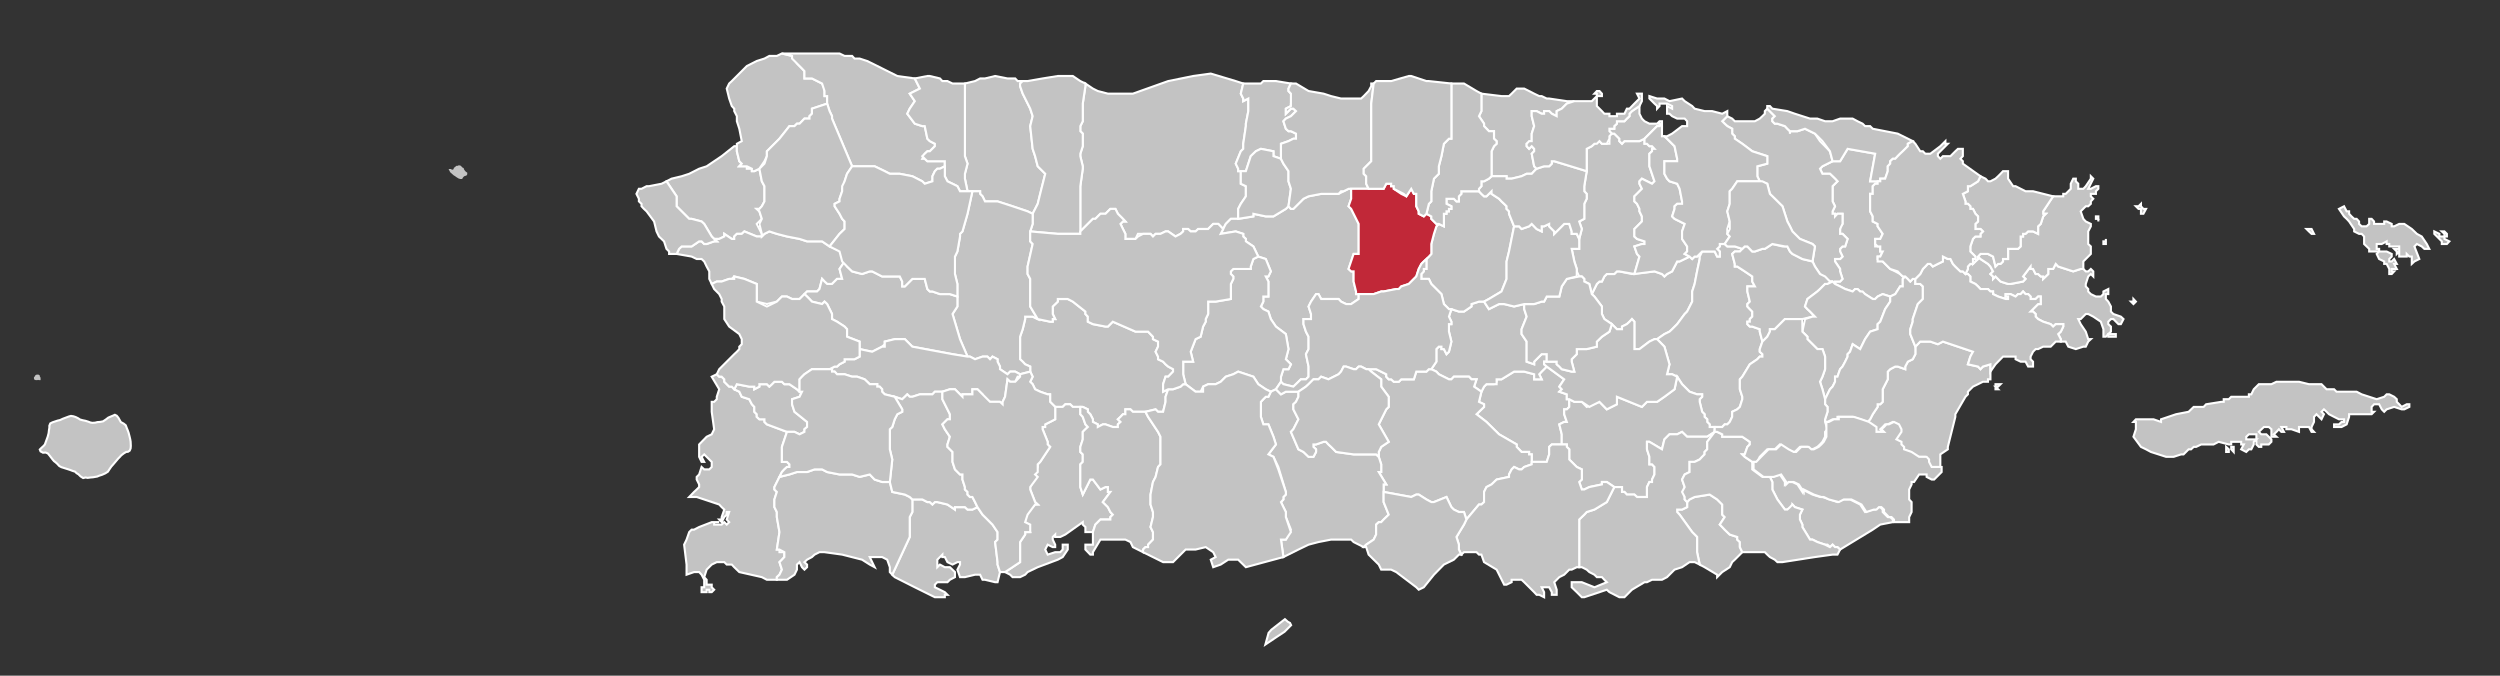 <?xml version="1.0" encoding="utf-8"?>
<!-- Generator: Adobe Illustrator 14.0.0, SVG Export Plug-In  -->
<!DOCTYPE svg PUBLIC "-//W3C//DTD SVG 1.1//EN" "http://www.w3.org/Graphics/SVG/1.1/DTD/svg11.dtd">
<svg version="1.1"
	 xmlns="http://www.w3.org/2000/svg" xmlns:xlink="http://www.w3.org/1999/xlink" xmlns:a="http://ns.adobe.com/AdobeSVGViewerExtensions/3.0/"
	 x="0px" y="0px" width="1332px" height="360px" viewBox="-18.1 -27.9 1332 360" enable-background="new -18.1 -27.9 1332 360"
	 xml:space="preserve">
<rect x="-18.1" y="-27.9" width="1332" height="360" fill="#333333" stroke="none"/>
<defs>
</defs>
<path id="_x36_125_2_" fill="#C3C3C3" stroke="#FFFFFF" stroke-width="1.125" d="M8.2,200l0-1.1l0.5-1.2l1.2-0.6l1.2-0.4l1.5-0.5
	l1.3-0.3l1.5-0.7l3.2-1.2l1.1-0.3l1.3,0.2l1.2,0.4l1.4,0.7l0.9,0.6l1.4,0.4l1.5,0.3l1.6,0.5l1,0.4l1.1,0.2l1.5-0.1l1.2-0.3l1.4-0.1
	l1.6-0.3l1.5-1l1.3-1L41,194l1-0.4l1.1-0.5l1,0.5l0.9,1.1l0.5,0.9l0.8,1.4l1.5,0.8l1.1,0.9l0.6,1.6l0.5,1.2l0.4,1.1l0.5,1.9l0.4,1.7
	l0.2,1.2l0.1,2.3l-0.1,1.3l-0.5,1.2l-0.9,0.6l-1,0.1l-1.3,0.8l-1.3,1l-0.7,0.8l-0.9,0.9l-1.7,2l-1.2,1.4l-0.8,0.9l-1.1,1.6l-0.7,1.1
	l-1.4,0.9l-1.8,0.8l-1.3,0.4l-1.2,0.5l-2.3,0.4l-1.3,0.1l-1.5,0.2l-1.1-0.2l-1.3,0.3l-1.4-0.9l-1.1-1.1l-1-0.6l-0.8-0.8l-1.3-0.4
	l-1.3-0.5l-1.2-0.4l-3.5-1.1l-1.1-0.6l-1.1-1.2l-0.9-0.8l-0.8-0.6L10,217l-1.7-2.2l-0.9-1.1l-1.2-0.5l-1.4,0.1l-1.3-0.7l-0.4-1
	l0.9-0.9l1.1-1l0.7-0.8l1.5-4.1l0.5-1.9l0.2-1.7L8.2,200z"/>
<polygon id="polygon3133_1_" fill="#C3C3C3" stroke="#FFFFFF" stroke-width="1.125" points="561.5,143.5 564.2,144.8 564.2,144.8 
	570.9,146.1 572.2,146.1 574.8,143.5 586.9,148.8 593.6,148.8 593.6,148.8 593.6,148.8 596.2,151.5 596.2,152.8 598.9,154.1 
	598.9,155.5 598.9,155.5 598.9,156.8 598.9,156.8 597.6,159.5 598.9,162.1 598.9,163.5 601.6,164.8 602.9,166.2 604.3,167.4 
	606.9,168.8 606.9,170.1 606.9,170.1 604.3,172.8 602.9,172.8 601.6,176.8 601.6,180.8 604.3,179.5 602.9,183.5 602.9,186.2 
	601.6,191.5 600.2,191.5 598.9,191.5 597.6,190.2 597.6,190.2 592.2,191.5 588.2,191.5 588.2,191.5 585.5,191.5 584.2,190.2 
	581.5,190.2 581.5,192.8 580.2,192.8 578.9,194.2 577.5,195.5 577.5,195.5 578.9,196.9 577.5,198.2 577.5,198.2 577.5,199.6 
	574.8,199.6 570.9,198.2 569.5,198.2 569.5,198.2 566.8,199.6 566.8,198.2 564.2,196.9 564.2,195.5 564.2,195.5 562.8,192.8 
	561.5,191.5 561.5,190.2 558.8,188.9 557.5,188.9 553.5,188.9 552.1,187.5 550.8,187.5 549.5,187.5 549.5,187.5 548.1,188.9 
	548.1,188.9 546.8,188.9 544.1,188.9 541.4,186.2 541.4,184.8 541.4,183.5 541.4,183.5 541.4,182.2 540.1,182.2 536.1,180.8 
	533.4,179.5 532.1,176.8 530.8,175.5 530.8,175.5 532.1,172.8 530.8,170.1 530.8,170.1 530.8,167.4 528.1,166.2 526.8,164.8 
	525.4,163.5 525.4,159.5 525.4,151.5 525.4,151.5 526.8,147.5 528.1,142.1 528.1,142.1 528.1,140.8 529.4,140.8 529.4,140.8 
	530.8,140.8 532.1,140.8 534.8,142.1 541.4,143.5 542.8,143.5 542.8,142.1 544.1,142.1 542.8,139.4 542.8,136.8 542.8,136.8 
	542.8,135.4 545.5,132.8 545.5,132.8 545.5,131.4 546.8,131.4 550.8,131.4 553.5,132.8 560.2,138.1 560.2,139.4 561.5,140.8 
	561.5,143.5 "/>
<polygon id="polygon3135_1_" fill="#C3C3C3" stroke="#FFFFFF" stroke-width="1.125" points="363.8,99.4 362.4,99.4 361.1,98.1 
	357.1,91.4 355.7,90.1 350.4,88.7 350.4,88.7 350.4,88.7 349.1,88.7 342.4,82 342.4,78 342.4,76.7 337,68.7 339.7,67.3 345.1,66 
	349.1,64.7 354.4,62 358.4,60.7 362.4,58 366.4,55.3 373.1,50 374.5,50 374.5,50 374.5,52.7 375.8,58 377.1,59.3 375.8,60.7 
	375.8,60.7 379.8,60.7 379.8,62 382.5,62 382.5,63.3 383.8,63.3 386.5,62 387.8,68.7 389.2,71.3 389.2,75.4 389.2,76.7 389.2,79.4 
	387.8,82 386.5,83.4 385.1,83.4 386.5,84.7 386.5,84.7 387.8,88.7 385.1,91.4 387.8,96.7 387.8,98.1 385.1,98.1 378.5,95.4 
	377.1,96.7 374.5,96.7 373.1,98.1 373.1,99.4 371.8,99.4 367.8,96.7 367.8,98.1 365.1,99.4 "/>
<polygon id="polygon3137_1_" fill="#C3C3C3" stroke="#FFFFFF" stroke-width="1.125" points="373.1,30 371.8,28.6 370.4,24.6 
	369.1,19.3 370.4,16.6 371.8,15.3 377.1,10 379.8,7.3 385.1,4.6 389.2,3.3 391.8,1.9 395.8,1.9 398.5,0.6 403.9,1.9 405.2,3.3 
	406.5,5.9 409.2,8.6 410.5,10 410.5,12.6 410.5,13.9 411.9,13.9 414.5,13.9 419.9,16.6 421.2,19.3 421.2,23.3 422.6,23.3 
	422.6,27.3 414.5,30 414.5,32.7 413.2,34 413.2,35.3 410.5,35.3 407.9,38 406.5,38 405.2,39.3 403.9,39.3 402.5,39.3 397.2,46 
	393.2,50 390.5,52.7 390.5,54 390.5,55.3 390.5,55.3 389.2,58 386.5,62 383.8,63.3 382.5,63.3 382.5,62 379.8,60.7 379.8,60.7 
	375.8,60.7 375.8,60.7 377.1,59.3 375.8,58 374.5,52.7 374.5,50 374.5,50 374.5,48.7 377.1,47.3 375.8,40.7 374.5,36.7 374.5,34 
	373.1,31.3 "/>
<polygon id="polygon3139_1_" fill="#C3C3C3" stroke="#FFFFFF" stroke-width="1.125" points="831.4,130.1 830,128.8 832.7,123.4 
	834.1,122.1 835.4,122.1 836.7,119.4 838,118.1 840.7,118.1 842,118.1 843.4,116.7 844.7,116.7 851.4,118.1 863.4,116.7 
	867.4,118.1 868.7,119.4 870.1,118.1 872.8,116.7 875.5,111.4 876.8,111.4 882.1,108.8 883.5,110.1 884.8,108.8 886.1,108.8 
	888.8,106.1 887.5,108.8 887.5,110.1 886.1,116.7 884.8,123.4 883.5,127.4 883.5,132.8 880.8,138.1 879.5,139.4 875.5,144.8 
	872.8,147.5 872.8,147.5 871.4,148.8 868.7,150.1 864.8,152.8 863.4,152.8 860.7,154.1 860.7,154.1 855.4,158.1 852.7,158.1 
	852.7,152.8 852.7,146.1 852.7,143.5 851.4,142.1 850.1,143.5 848.7,144.8 846.1,146.1 846.1,147.5 844.7,147.5 844.7,147.5 
	843.4,147.5 843.4,147.5 843.4,147.5 840.7,144.8 836.7,142.1 835.4,139.4 835.4,135.4 "/>
<polygon id="polygon3141_1_" fill="#C3C3C3" stroke="#FFFFFF" stroke-width="1.125" points="773.9,196.9 768.6,192.8 772.6,188.9 
	772.6,187.5 772.6,187.5 769.9,186.2 771.2,180.8 772.6,178.1 773.9,176.8 773.9,176.8 775.2,176.8 777.9,176.8 777.9,176.8 
	777.9,176.8 779.3,175.5 779.3,174.2 781.9,174.2 788.6,170.1 788.6,170.1 791.3,170.1 794,170.1 799.3,171.5 799.3,171.5 
	799.3,174.2 803.3,174.2 802,171.5 803.3,170.1 806,167.4 815.3,174.2 812.7,178.1 814,179.5 812.7,180.8 816.7,182.2 816.7,184.8 
	818,184.8 818,187.5 818,188.9 816.7,190.2 816.7,190.2 815.3,190.2 815.3,192.8 816.7,196.9 815.3,196.9 812.7,198.2 814,203.5 
	814,203.5 814,208.9 811.3,208.9 808.7,208.9 807.3,210.2 807.3,211.5 807.3,212.9 807.3,214.2 807.3,214.2 806,218.2 802,218.2 
	798,218.2 798,214.2 796.6,214.2 796.6,212.9 792.6,212.9 790,210.2 790,208.9 780.6,203.5 "/>
<polygon id="polygon3143_1_" fill="#C3C3C3" stroke="#FFFFFF" stroke-width="1.125" points="637.7,88.7 637.7,88.7 635,91.4 
	633.6,94.1 631,91.4 628.3,91.4 627,92.7 625.6,94.1 624.3,94.1 624.3,94.1 622.9,94.1 621.6,94.1 620.3,94.1 618.9,95.4 
	618.9,95.4 616.3,95.4 614.9,94.1 612.3,94.1 612.3,95.4 610.9,96.7 610.9,96.7 608.2,98.1 604.3,95.4 602.9,95.4 600.2,96.7 
	600.2,96.7 598.9,96.7 598.9,96.7 597.6,96.7 596.2,98.1 594.9,96.7 594.9,96.7 592.2,96.7 590.9,96.7 590.9,96.7 588.2,96.7 
	586.9,99.4 586.9,99.4 584.2,99.4 584.2,99.4 581.5,99.4 581.5,98.1 581.5,96.7 581.5,96.7 580.2,94.1 578.9,91.4 580.2,90.1 
	581.5,90.1 580.2,88.7 578.9,87.4 577.5,86 576.2,83.4 573.5,83.4 572.2,84.7 572.2,84.7 570.9,86 568.2,86 565.5,88.7 564.2,88.7 
	557.5,95.4 557.5,71.3 558.8,62 558.8,60.7 557.5,55.3 557.5,54 558.8,50 558.8,46 558.8,44.7 558.8,43.3 557.5,42 557.5,40.7 
	557.5,39.3 558.8,36.7 558.8,35.3 558.8,30 558.8,27.3 560.2,18 560.2,16.6 564.2,19.3 566.8,20.6 572.2,22 574.8,22 585.5,22 
	604.3,15.3 617.6,12.6 627,11.3 640.3,15.3 644.3,16.6 643,22 644.3,24.6 644.3,26 647,24.6 647,28.6 647,31.3 645.7,38 645.7,39.3 
	644.3,48.7 644.3,51.4 643,52.7 640.3,59.3 641.6,62 641.6,63.3 643,63.3 643,70 645.7,71.3 645.7,71.3 645.7,76.7 643,80.7 
	641.6,83.4 641.6,86 641.6,88.7 641.6,88.7 640.3,88.7 "/>
<polygon id="polygon3145_1_" fill="#C3C3C3" stroke="#FFFFFF" stroke-width="1.125" points="875.5,244.9 875.5,243.6 876.8,243.6 
	878.1,243.6 880.8,242.3 880.8,239.6 882.1,238.2 884.8,236.9 892.8,235.6 892.8,235.6 896.8,238.2 899.5,240.9 899.5,242.3 
	899.5,244.9 899.5,246.3 900.8,247.6 898.2,251.6 899.5,252.9 900.8,254.3 903.5,256.9 907.5,258.2 907.5,259.6 908.9,260.9 
	908.9,262.3 908.9,263.6 908.9,263.6 910.2,266.3 906.2,270.3 904.8,271.6 903.5,274.3 899.5,276.9 896.8,279.6 896.8,279.6 
	896.8,278.3 890.1,274.3 887.5,272.9 886.1,266.3 886.1,262.3 886.1,258.2 883.5,255.6 876.8,246.3 "/>
<polygon id="polygon3147_1_" fill="#C3C3C3" stroke="#FFFFFF" stroke-width="1.125" points="417.2,127.4 411.9,127.4 410.5,128.8 
	407.9,131.4 406.5,131.4 405.2,131.4 403.9,131.4 401.2,130.1 398.5,130.1 395.8,132.8 390.5,134.1 385.1,132.8 385.1,126.1 
	385.1,123.4 378.5,120.7 373.1,119.4 373.1,119.4 371.8,120.7 370.4,120.7 366.4,122.1 363.8,122.1 361.1,123.4 359.8,120.7 
	359.8,116.7 358.4,114.1 357.1,111.4 355.7,110.1 354.4,110.1 353.1,110.1 353.1,110.1 350.4,108.8 342.4,107.4 343.7,104.7 
	345.1,103.4 350.4,103.4 354.4,100.7 355.7,100.7 357.1,102.1 358.4,102.1 362.4,100.7 363.8,100.7 362.4,99.4 363.8,99.4 
	365.1,99.4 367.8,98.1 367.8,96.7 371.8,99.4 373.1,99.4 373.1,98.1 374.5,96.7 377.1,96.7 378.5,95.4 385.1,98.1 387.8,98.1 
	387.8,98.1 389.2,96.7 391.8,95.4 395.8,96.7 401.2,98.1 407.9,99.4 411.9,100.7 415.9,100.7 419.9,100.7 423.9,103.4 423.9,103.4 
	430.6,106.1 431.9,111.4 429.2,115.4 429.2,115.4 430.6,120.7 427.9,120.7 425.2,123.4 423.9,123.4 422.6,123.4 421.2,122.1 
	419.9,120.7 418.5,126.1 418.5,126.1 "/>
<polygon id="polygon3149_1_" fill="#C3C3C3" stroke="#FFFFFF" stroke-width="1.125" points="664.4,48.7 664.4,50 664.4,51.4 
	664.4,52.7 664.4,54 664.4,55.3 664.4,56.7 660.4,55.3 660.4,52.7 653.7,51.4 651,52.7 648.3,55.3 645.7,63.3 643,63.3 641.6,63.3 
	641.6,62 640.3,59.3 643,52.7 644.3,51.4 644.3,48.7 645.7,39.3 645.7,38 647,31.3 647,28.6 647,24.6 644.3,26 644.3,24.6 643,22 
	644.3,16.6 644.3,16.6 649.7,16.6 653.7,16.6 655,15.3 661.7,15.3 669.7,16.6 668.4,19.3 668.4,20.6 669.7,22 671,23.3 671,26 
	669.7,27.3 669.7,28.6 667,30 667,31.3 667,31.3 667,32.7 669.7,30 671,30 672.4,31.3 672.4,31.3 669.7,34 669.7,34 667,35.3 
	667,35.3 665.7,36.7 665.7,36.7 667,40.7 667,40.7 667,40.7 668.4,42 669.7,42 672.4,43.3 672.4,46 671,46 668.4,47.3 "/>
<polygon id="polygon3151_1_" fill="#C3C3C3" stroke="#FFFFFF" stroke-width="1.125" points="794,170.1 791.3,170.1 788.6,170.1 
	788.6,170.1 781.9,174.2 779.3,174.2 779.3,175.5 779.3,176.8 777.9,176.8 777.9,176.8 775.2,176.8 773.9,176.8 773.9,176.8 
	772.6,178.1 771.2,180.8 771.2,180.8 767.3,178.1 768.6,174.2 765.9,174.2 764.6,172.8 759.2,172.8 759.2,172.8 756.5,172.8 
	755.2,174.2 753.9,174.2 748.5,171.5 747.2,170.1 744.5,168.8 747.2,164.8 747.2,159.5 747.2,158.1 748.5,156.8 749.9,156.8 
	749.9,158.1 751.2,158.1 752.6,160.8 752.6,160.8 753.9,159.5 753.9,159.5 755.2,154.1 753.9,148.8 753.9,144.8 755.2,144.8 
	755.2,143.5 753.9,140.8 755.2,136.8 759.2,138.1 761.9,138.1 765.9,135.4 765.9,134.1 769.9,132.8 772.6,132.8 775.2,136.8 
	775.2,136.8 780.6,134.1 781.9,134.1 783.3,134.1 788.6,135.4 794,134.1 794,136.8 795.3,140.8 792.6,147.5 792.6,147.5 
	792.6,148.8 792.6,150.1 795.3,154.1 795.3,159.5 795.3,164.8 799.3,166.2 799.3,164.8 799.3,164.8 800.6,163.5 802,162.1 
	803.3,160.8 804.6,160.8 806,160.8 806,164.8 804.6,164.8 804.6,164.8 804.6,166.2 804.6,166.2 806,167.4 803.3,170.1 802,171.5 
	803.3,174.2 799.3,174.2 799.3,171.5 799.3,171.5 "/>
<polygon id="polygon3153_1_" fill="#C3C3C3" stroke="#FFFFFF" stroke-width="1.125" points="852.7,103.4 854.1,107.4 855.4,108.8 
	852.7,118.1 844.7,116.7 843.4,116.7 842,118.1 840.7,118.1 838,118.1 836.7,119.4 835.4,122.1 834.1,122.1 832.7,123.4 830,128.8 
	828.7,123.4 826,122.1 826,120.7 824.7,119.4 824.7,119.4 824.7,119.4 824.7,119.4 823.3,119.4 822,116.7 822,115.4 820.7,111.4 
	820.7,111.4 819.3,104.7 819.3,104.7 819.3,104.7 822,104.7 823.3,104.7 823.3,99.4 824.7,94.1 823.3,90.1 826,88.7 826,84.7 
	826,80.7 827.3,78 827.3,76.7 827.3,75.4 826,74 826,74 826,71.3 827.3,63.3 827.3,60.7 827.3,58 827.3,56.7 827.3,54 827.3,51.4 
	830,50 830,50 831.4,48.7 831.4,48.7 832.7,47.3 834.1,47.3 835.4,48.7 835.4,48.7 838,48.7 838,48.7 839.4,48.7 839.4,46 839.4,46 
	839.4,44.7 839.4,43.3 840.7,43.3 842,43.3 843.4,44.7 844.7,46 844.7,47.3 846.1,48.7 847.4,47.3 848.7,47.3 850.1,47.3 
	854.1,47.3 855.4,47.3 858.1,46 858.1,48.7 859.4,48.7 860.7,50 862.1,50 863.4,51.4 862.1,51.4 862.1,52.7 860.7,54 860.7,55.3 
	860.7,55.3 860.7,60.7 863.4,68.7 863.4,68.7 862.1,70 856.7,67.3 855.4,68.7 855.4,68.7 855.4,70 856.7,72.7 852.7,76.7 852.7,78 
	852.7,79.4 854.1,80.7 855.4,83.4 855.4,84.7 856.7,87.4 856.7,87.4 856.7,90.1 856.7,90.1 852.7,94.1 852.7,95.4 852.7,98.1 
	854.1,99.4 858.1,100.7 858.1,102.1 856.7,102.1 "/>
<polygon id="polygon3155_1_" fill="#C3C3C3" stroke="#FFFFFF" stroke-width="1.125" points="394.5,231.6 394.5,232.9 395.8,234.2 
	394.5,238.2 394.5,238.2 394.5,242.3 395.8,244.9 395.8,247.6 397.2,255.6 397.2,255.6 395.8,264.9 397.2,264.9 397.2,264.9 
	397.2,266.3 399.8,266.3 399.8,266.3 399.8,268.9 398.5,270.3 398.5,270.3 397.2,271.6 398.5,275.6 398.5,275.6 397.2,278.3 
	395.8,279.6 395.8,281 394.5,281 390.5,281 387.8,279.6 375.8,276.9 373.1,274.3 371.8,272.9 369.1,272.9 367.8,271.6 366.4,271.6 
	365.1,271.6 363.8,271.6 361.1,272.9 358.4,275.6 357.1,279.6 358.4,281 358.4,283.6 361.1,283.6 361.1,285 362.4,286.3 
	361.1,287.6 361.1,287.6 359.8,287.6 359.8,287.6 359.8,287.6 359.8,286.3 359.8,286.3 358.4,286.3 358.4,286.3 358.4,287.6 
	358.4,287.6 357.1,287.6 355.7,287.6 355.7,286.3 355.7,286.3 355.7,286.3 355.7,285 355.7,285 355.7,285 357.1,285 357.1,283.6 
	357.1,283.6 357.1,281 355.7,278.3 354.4,276.9 351.7,276.9 347.7,278.3 347.7,276.9 347.7,272.9 346.4,262.3 347.7,259.6 
	349.1,255.6 350.4,254.3 351.7,254.3 354.4,252.9 361.1,250.3 362.4,250.3 365.1,250.3 363.8,250.3 362.4,250.3 362.4,251.6 
	363.8,251.6 363.8,251.6 366.4,251.6 367.8,250.3 369.1,251.6 370.4,250.3 370.4,250.3 369.1,248.9 370.4,244.9 369.1,244.9 
	369.1,246.3 367.8,247.6 366.4,250.3 365.1,248.9 366.4,248.9 366.4,247.6 367.8,243.6 367.8,243.6 366.4,242.3 365.1,240.9 
	353.1,236.9 350.4,236.9 349.1,236.9 349.1,236.9 351.7,234.2 353.1,232.9 354.4,231.6 354.4,230.2 354.4,230.2 353.1,227.6 
	353.1,226.2 353.1,226.2 354.4,224.9 355.7,220.9 357.1,222.2 358.4,222.2 358.4,222.2 359.8,222.2 359.8,222.2 361.1,220.9 
	361.1,219.5 361.1,218.2 359.8,216.9 357.1,214.2 357.1,214.2 355.7,215.5 357.1,218.2 355.7,218.2 354.4,215.5 354.4,215.5 
	354.4,208.9 358.4,204.8 361.1,203.5 362.4,200.8 361.1,191.5 361.1,187.5 361.1,187.5 361.1,186.2 362.4,186.2 363.8,184.8 
	363.8,183.5 365.1,179.5 361.1,172.8 363.8,171.5 365.1,172.8 366.4,172.8 367.8,174.2 367.8,175.5 370.4,178.1 371.8,178.1 
	373.1,179.5 375.8,180.8 377.1,183.5 381.1,184.8 382.5,187.5 383.8,188.9 383.8,191.5 385.1,192.8 385.1,194.2 385.1,194.2 
	386.5,195.5 387.8,195.5 387.8,195.5 389.2,195.5 389.2,196.9 390.5,198.2 401.2,202.2 398.5,210.2 398.5,211.5 398.5,215.5 
	398.5,218.2 399.8,218.2 401.2,218.2 402.5,219.5 402.5,220.9 401.2,220.9 401.2,220.9 399.8,222.2 398.5,223.6 397.2,226.2 "/>
<polygon id="polygon3157_1_" fill="#C3C3C3" stroke="#FFFFFF" stroke-width="1.125" points="919.5,147.5 919.5,147.5 919.5,148.8 
	919.5,148.8 920.9,154.1 919.5,158.1 919.5,159.5 920.9,160.8 920.9,162.1 919.5,162.1 918.2,163.5 918.2,163.5 918.2,163.5 
	914.2,166.2 914.2,166.2 910.2,172.8 908.9,174.2 908.9,175.5 908.9,179.5 910.2,183.5 910.2,184.8 908.9,188.9 908.9,188.9 
	907.5,190.2 904.8,191.5 904.8,192.8 904.8,194.2 903.5,196.9 902.2,198.2 900.8,198.2 899.5,199.6 895.5,199.6 894.1,199.6 
	892.8,199.6 892.8,198.2 891.5,196.9 891.5,195.5 890.1,194.2 890.1,192.8 888.8,191.5 887.5,186.2 887.5,186.2 887.5,184.8 
	888.8,183.5 888.8,183.5 888.8,182.2 888.8,182.2 886.1,182.2 882.1,180.8 878.1,176.8 875.5,172.8 872.8,171.5 871.4,171.5 
	870.1,171.5 871.4,166.2 868.7,156.8 864.8,152.8 868.7,150.1 871.4,148.8 872.8,147.5 872.8,147.5 875.5,144.8 879.5,139.4 
	880.8,138.1 883.5,132.8 883.5,127.4 884.8,123.4 886.1,116.7 887.5,110.1 887.5,108.8 888.8,106.1 895.5,106.1 896.8,108.8 
	896.8,108.8 898.2,108.8 898.2,108.8 898.2,106.1 896.8,104.7 898.2,103.4 898.2,102.1 899.5,102.1 900.8,102.1 900.8,102.1 
	902.2,103.4 903.5,103.4 904.8,103.4 906.2,103.4 910.2,104.7 908.9,106.1 907.5,106.1 906.2,106.1 904.8,107.4 904.8,107.4 
	906.2,112.7 906.2,112.7 906.2,114.1 907.5,114.1 911.5,116.7 915.5,119.4 915.5,119.4 915.5,122.1 916.9,124.7 912.9,124.7 
	912.9,126.1 912.9,127.4 914.2,132.8 914.2,132.8 912.9,134.1 912.9,134.1 912.9,135.4 914.2,136.8 915.5,138.1 915.5,140.8 
	914.2,142.1 914.2,143.5 912.9,143.5 912.9,144.8 914.2,146.1 915.5,146.1 "/>
<polygon id="polygon3159_1_" fill="#C3C3C3" stroke="#FFFFFF" stroke-width="1.125" points="497.4,59.3 496,55.3 496,54 496,48.7 
	496,40.7 496,35.3 496,28.6 496,24.6 496,16.6 501.4,15.3 504.1,13.9 506.7,13.9 512.1,12.6 518.7,13.9 522.8,13.9 524.1,15.3 
	526.8,15.3 525.4,16.6 525.4,16.6 525.4,18 526.8,22 530.8,30 530.8,30 532.1,34 530.8,39.3 532.1,51.4 533.4,55.3 534.8,60.7 
	536.1,62 538.8,64.7 536.1,75.4 534.8,80.7 532.1,86 529.4,84.7 521.4,82 513.4,79.4 506.7,79.4 505.4,76.7 504.1,75.4 504.1,74 
	502.7,74 500,74 497.4,74 496,67.3 496,64.7 "/>
<polygon id="polygon3161_1_" fill="#C3C3C3" stroke="#FFFFFF" stroke-width="1.125" points="983.7,103.4 983.7,103.4 983.7,106.1 
	985,106.1 983.7,108.8 983.7,108.8 982.3,108.8 982.3,110.1 983.7,110.1 985,111.4 987.7,114.1 987.7,114.1 989,115.4 991.7,116.7 
	994.3,118.1 995.7,119.4 997,119.4 995.7,120.7 995.7,122.1 995.7,124.7 994.3,124.7 991.7,128.8 989,130.1 985,128.8 982.3,130.1 
	982.3,130.1 981,131.4 979.7,131.4 975.6,128.8 973,127.4 973,127.4 971.6,126.1 970.3,126.1 969,127.4 965,126.1 962.3,124.7 
	959.6,123.4 959.6,122.1 962.3,122.1 963.6,120.7 962.3,116.7 962.3,115.4 959.6,111.4 959.6,111.4 959.6,110.1 960.9,110.1 
	962.3,110.1 963.6,108.8 963.6,108.8 962.3,106.1 962.3,104.7 963.6,103.4 965,103.4 966.3,99.4 966.3,99.4 965,98.1 965,98.1 
	963.6,96.7 962.3,96.7 962.3,95.4 962.3,94.1 962.3,92.7 963.6,91.4 963.6,86 960.9,86 959.6,87.4 959.6,86 958.3,86 958.3,86 
	958.3,84.7 959.6,82 958.3,79.4 958.3,78 958.3,76.7 958.3,72.7 958.3,71.3 959.6,70 960.9,68.7 960.9,68.7 960.9,68.7 959.6,67.3 
	956.9,64.7 952.9,64.7 951.6,62 952.9,60.7 952.9,60.7 958.3,58 958.3,58 962.3,58 966.3,51.4 981,54 978.3,68.7 982.3,68.7 
	982.3,68.7 982.3,70 981,70 979.7,71.3 979.7,71.3 979.7,72.7 979.7,74 979.7,75.4 979.7,75.4 978.3,75.4 978.3,75.4 978.3,76.7 
	978.3,76.7 978.3,78 978.3,80.7 978.3,82 978.3,82 978.3,84.7 979.7,87.4 979.7,90.1 979.7,90.1 979.7,90.1 982.3,91.4 982.3,92.7 
	985,96.7 983.7,99.4 983.7,99.4 981,99.4 981,102.1 981,102.1 981,103.4 "/>
<polygon id="polygon3163_1_" fill="#C3C3C3" stroke="#FFFFFF" stroke-width="1.125" points="960.9,68.7 960.9,68.7 960.9,68.7 
	959.6,70 958.3,71.3 958.3,72.7 958.3,76.7 958.3,78 958.3,79.4 959.6,82 958.3,84.7 958.3,86 958.3,86 959.6,86 959.6,87.4 
	960.9,86 963.6,86 963.6,91.4 962.3,94.1 962.3,94.1 962.3,95.4 962.3,96.7 963.6,96.7 965,98.1 965,98.1 966.3,99.4 966.3,99.4 
	965,103.4 963.6,103.4 962.3,104.7 962.3,106.1 963.6,108.8 963.6,108.8 962.3,110.1 960.9,110.1 959.6,110.1 959.6,111.4 
	959.6,111.4 962.3,115.4 962.3,116.7 963.6,120.7 962.3,122.1 959.6,122.1 959.6,123.4 958.3,122.1 956.9,122.1 952.9,119.4 
	951.6,118.1 948.9,114.1 947.6,111.4 948.9,103.4 947.6,102.1 947.6,102.1 947.6,102.1 940.9,99.4 938.2,96.7 936.9,95.4 
	935.6,92.7 934.2,90.1 931.6,82 924.9,75.4 923.5,70 919.5,68.7 919.5,68.7 918.2,66 918.2,60.7 923.5,59.3 923.5,59.3 923.5,59.3 
	923.5,58 923.5,55.3 919.5,54 915.5,52.7 910.2,48.7 906.2,46 906.2,44.7 904.8,43.3 904.8,40.7 902.2,39.3 900.8,38 899.5,36.7 
	902.2,34 904.8,35.3 906.2,36.7 908.9,36.7 910.2,36.7 914.2,36.7 916.9,36.7 916.9,36.7 919.5,35.3 920.9,34 922.2,32.7 
	922.2,31.3 923.5,30 927.5,34 926.2,35.3 926.2,36.7 926.2,36.7 927.5,38 928.9,38 932.9,39.3 934.2,40.7 935.6,42 935.6,43.3 
	935.6,42 939.6,42 943.6,40.7 948.9,43.3 951.6,47.3 956.9,52.7 958.3,58 958.3,58 952.9,60.7 952.9,60.7 951.6,62 952.9,64.7 
	956.9,64.7 959.6,67.3 "/>
<polygon id="polygon3165_1_" fill="#C3C3C3" stroke="#FFFFFF" stroke-width="1.125" points="840.7,40.7 842,40.7 842,39.3 
	843.4,38 843.4,36.7 843.4,36.7 847.4,36.7 848.7,35.3 850.1,34 850.1,32.7 851.4,31.3 855.4,28.6 855.4,30 855.4,31.3 855.4,32.7 
	856.7,35.3 856.7,35.3 858.1,36.7 860.7,38 860.7,38 862.1,38 863.4,38 864.8,38 864.8,38 864.8,38 866.1,36.7 867.4,36.7 
	867.4,36.7 867.4,39.3 866.1,38 866.1,39.3 864.8,39.3 862.1,42 858.1,46 855.4,47.3 854.1,47.3 850.1,47.3 848.7,47.3 847.4,47.3 
	846.1,48.7 844.7,47.3 844.7,46 843.4,44.7 842,43.3 840.7,43.3 839.4,42 839.4,42 839.4,40.7 "/>
<polygon id="polygon3167_1_" fill="#C3C3C3" stroke="#FFFFFF" stroke-width="1.125" points="868.7,206.2 867.4,211.5 860.7,207.5 
	859.4,207.5 859.4,208.9 859.4,211.5 860.7,215.5 860.7,216.9 860.7,218.2 860.7,219.5 862.1,219.5 863.4,220.9 863.4,224.9 
	862.1,227.6 862.1,228.9 860.7,228.9 859.4,231.6 859.4,235.6 859.4,235.6 859.4,236.9 858.1,236.9 856.7,236.9 854.1,236.9 
	852.7,235.6 851.4,235.6 848.7,235.6 847.4,234.2 847.4,234.2 846.1,234.2 846.1,231.6 842,231.6 838,228.9 835.4,228.9 
	835.4,230.2 828.7,231.6 826,232.9 824.7,232.9 823.3,228.9 823.3,228.9 823.3,228.9 824.7,227.6 824.7,227.6 824.7,224.9 
	824.7,223.6 824.7,222.2 822,220.9 818,216.9 818,215.5 818,212.9 818,211.5 816.7,210.2 816.7,208.9 814,208.9 814,208.9 
	814,203.5 814,203.5 812.7,198.2 815.3,196.9 816.7,196.9 815.3,192.8 815.3,190.2 816.7,190.2 816.7,190.2 818,188.9 818,187.5 
	818,184.8 820.7,186.2 824.7,186.2 827.3,188.9 834.1,186.2 838,190.2 843.4,187.5 843.4,183.5 856.7,188.9 859.4,186.2 
	864.8,186.2 868.7,183.5 874.1,179.5 875.5,172.8 878.1,176.8 882.1,180.8 886.1,182.2 888.8,182.2 888.8,182.2 888.8,183.5 
	888.8,183.5 887.5,184.8 887.5,186.2 887.5,186.2 888.8,191.5 890.1,192.8 890.1,194.2 891.5,195.5 891.5,196.9 892.8,198.2 
	892.8,199.6 894.1,199.6 895.5,199.6 895.5,200.8 895.5,202.2 891.5,204.8 890.1,204.8 890.1,204.8 887.5,204.8 886.1,204.8 
	886.1,204.8 883.5,204.8 880.8,204.8 878.1,202.2 875.5,203.5 874.1,203.5 872.8,203.5 872.8,203.5 871.4,203.5 "/>
<polygon id="polygon3169_1_" fill="#C3C3C3" stroke="#FFFFFF" stroke-width="1.125" points="1091.9,115.4 1093.2,116.7 
	1093.2,116.7 1094.5,116.7 1094.5,116.7 1094.5,116.7 1095.9,115.4 1097.2,116.7 1097.2,116.7 1097.2,118.1 1097.2,119.4 
	1095.9,118.1 1094.5,119.4 1094.5,119.4 1093.2,123.4 1093.2,124.7 1094.5,126.1 1094.5,127.4 1095.9,128.8 1098.6,130.1 
	1101.2,130.1 1102.6,128.8 1102.6,127.4 1102.6,127.4 1105.2,126.1 1105.2,126.1 1105.2,127.4 1105.2,128.8 1103.9,128.8 
	1103.9,131.4 1105.2,132.8 1106.6,135.4 1106.6,138.1 1107.9,139.4 1107.9,139.4 1111.9,140.8 1113.3,142.1 1111.9,144.8 
	1110.6,144.8 1107.9,142.1 1106.6,142.1 1106.6,142.1 1105.2,143.5 1105.2,144.8 1105.2,144.8 1106.6,146.1 1106.6,148.8 
	1105.2,150.1 1103.9,151.5 1102.6,151.5 1102.6,150.1 1102.6,148.8 1102.6,147.5 1101.2,143.5 1097.2,140.8 1094.5,139.4 
	1093.2,139.4 1090.5,142.1 1089.2,142.1 1090.5,144.8 1093.2,148.8 1094.5,152.8 1095.9,152.8 1094.5,154.1 1093.2,156.8 
	1091.9,156.8 1087.9,158.1 1083.9,156.8 1082.5,154.1 1081.2,154.1 1079.9,154.1 1079.9,152.8 1078.5,150.1 1078.5,150.1 
	1079.9,148.8 1079.9,148.8 1081.2,146.1 1081.2,146.1 1081.2,144.8 1078.5,144.8 1078.5,144.8 1077.2,144.8 1077.2,144.8 
	1075.8,146.1 1074.5,144.8 1070.5,143.5 1070.5,143.5 1067.8,142.1 1066.5,140.8 1066.5,139.4 1065.1,138.1 1063.8,138.1 
	1065.1,136.8 1066.5,135.4 1067.8,134.1 1069.2,134.1 1069.2,132.8 1069.2,131.4 1069.2,130.1 1067.8,130.1 1066.5,131.4 
	1063.8,131.4 1063.8,130.1 1063.8,130.1 1062.5,128.8 1061.1,128.8 1059.8,127.4 1059.8,127.4 1058.5,128.8 1058.5,128.8 
	1057.1,128.8 1055.8,130.1 1053.1,128.8 1051.8,128.8 1050.5,128.8 1050.5,130.1 1051.8,130.1 1051.8,131.4 1050.5,131.4 
	1046.5,130.1 1046.5,130.1 1043.8,128.8 1043.8,127.4 1042.4,127.4 1041.1,126.1 1038.4,126.1 1037.1,126.1 1035.8,124.7 
	1034.4,123.4 1031.7,122.1 1031.7,119.4 1030.4,118.1 1030.4,118.1 1029.1,118.1 1030.4,115.4 1030.4,114.1 1031.7,112.7 
	1033.1,112.7 1033.1,112.7 1034.4,111.4 1035.8,110.1 1035.8,108.8 1037.1,110.1 1041.1,112.7 1042.4,114.1 1043.8,116.7 
	1042.4,118.1 1043.8,119.4 1043.8,120.7 1045.1,119.4 1047.8,122.1 1051.8,123.4 1053.1,123.4 1059.8,122.1 1061.1,120.7 
	1061.1,120.7 1061.1,120.7 1059.8,119.4 1063.8,114.1 1063.8,115.4 1065.1,115.4 1066.5,118.1 1067.8,118.1 1069.2,119.4 
	1070.5,119.4 1070.5,120.7 1073.2,118.1 1073.2,118.1 1073.2,115.4 1074.5,115.4 1075.8,115.4 1075.8,115.4 1077.2,112.7 
	1078.5,114.1 1082.5,115.4 1086.5,116.7 1090.5,115.4 1090.5,115.4 "/>
<polygon id="polygon3173_1_" fill="#B3B3B3" stroke="#FFFFFF" stroke-width="1.125" points="1119.9,132.8 1118.6,134.1 
	1118.6,134.1 1117.3,132.8 1117.3,132.8 1118.6,132.8 1118.6,131.4 1119.9,132.8 "/>
<polygon id="polygon3175_1_" fill="#B3B3B3" stroke="#FFFFFF" stroke-width="1.125" points="1106.6,150.1 1107.9,150.1 
	1109.2,150.1 1109.2,151.5 1109.2,151.5 1107.9,151.5 1106.6,151.5 1106.6,151.5 1105.2,151.5 1105.2,150.1 1106.6,150.1 "/>
<polygon id="polygon3177_1_" fill="#C3C3C3" stroke="#FFFFFF" stroke-width="1.125" points="705.8,131.4 705.8,131.4 701.8,134.1 
	700.4,134.1 699.1,134.1 696.4,132.8 695.1,131.4 692.4,131.4 691.1,131.4 688.4,131.4 688.4,131.4 685.8,131.4 685.8,131.4 
	684.4,128.8 683.1,128.8 680.4,132.8 679.1,135.4 679.1,135.4 680.4,139.4 680.4,142.1 677.7,142.1 676.4,142.1 676.4,142.1 
	676.4,143.5 676.4,144.8 677.7,148.8 679.1,151.5 679.1,156.8 679.1,158.1 677.7,160.8 679.1,167.4 679.1,168.8 679.1,172.8 
	679.1,172.8 677.7,174.2 675,174.2 673.7,175.5 671,178.1 665.7,176.8 664.4,175.5 664.4,175.5 664.4,172.8 665.7,168.8 
	668.4,168.8 668.4,168.8 669.7,166.2 667,163.5 668.4,158.1 667,150.1 661.7,146.1 659,142.1 657.7,138.1 655,136.8 655,136.8 
	653.7,135.4 653.7,135.4 655,132.8 655,130.1 655,130.1 657.7,130.1 657.7,130.1 657.7,122.1 656.3,119.4 657.7,119.4 659,116.7 
	656.3,110.1 652.3,108.8 649.7,103.4 645.7,100.7 645.7,99.4 644.3,98.1 644.3,96.7 640.3,95.4 632.3,96.7 632.3,96.7 633.6,94.1 
	635,91.4 637.7,88.7 637.7,88.7 637.7,88.7 640.3,88.7 641.6,88.7 641.6,88.7 649.7,87.4 649.7,86 656.3,87.4 660.4,87.4 667,83.4 
	668.4,82 669.7,83.4 671,83.4 673.7,80.7 676.4,78 679.1,76.7 685.8,75.4 688.4,75.4 695.1,75.4 697.8,74 697.8,74 700.4,72.7 
	701.8,72.7 701.8,78 700.4,82 701.8,83.4 701.8,83.4 703.1,86 705.8,91.4 705.8,94.1 705.8,100.7 705.8,107.4 705.8,107.4 
	704.4,107.4 703.1,107.4 700.4,115.4 701.8,116.7 703.1,116.7 703.1,118.1 703.1,119.4 703.1,119.4 703.1,122.1 704.4,127.4 
	704.4,127.4 704.4,128.8 705.8,128.8 705.8,130.1 "/>
<polygon id="polygon3179_1_" fill="#C3C3C3" stroke="#FFFFFF" stroke-width="1.125" points="820.7,186.2 818,184.8 816.7,184.8 
	816.7,182.2 812.7,180.8 814,179.5 812.7,178.1 815.3,174.2 806,167.4 804.6,166.2 804.6,166.2 804.6,164.8 804.6,164.8 806,164.8 
	811.3,164.8 811.3,166.2 812.7,167.4 814,168.8 819.3,170.1 820.7,170.1 820.7,170.1 819.3,164.8 819.3,163.5 822,160.8 822,158.1 
	826,158.1 827.3,158.1 832.7,156.8 832.7,156.8 832.7,154.1 835.4,151.5 839.4,148.8 839.4,148.8 839.4,148.8 840.7,144.8 
	843.4,147.5 843.4,147.5 843.4,147.5 844.7,147.5 844.7,147.5 846.1,147.5 846.1,146.1 848.7,144.8 850.1,143.5 851.4,142.1 
	852.7,143.5 852.7,146.1 852.7,152.8 852.7,158.1 855.4,158.1 860.7,154.1 860.7,154.1 863.4,152.8 864.8,152.8 868.7,156.8 
	871.4,166.2 870.1,171.5 871.4,171.5 872.8,171.5 875.5,172.8 874.1,179.5 868.7,183.5 864.8,186.2 859.4,186.2 856.7,188.9 
	843.4,183.5 843.4,187.5 838,190.2 834.1,186.2 828.7,188.9 824.7,186.2 "/>
<polygon id="polygon3181_1_" fill="#C3C3C3" stroke="#FFFFFF" stroke-width="1.125" points="779.3,227.6 779.3,227.6 776.6,230.2 
	773.9,231.6 772.6,234.2 772.6,234.2 772.6,239.6 771.2,240.9 769.9,240.9 763.2,248.9 761.9,244.9 761.9,244.9 761.9,244.9 
	759.2,244.9 756.5,243.6 755.2,242.3 753.9,239.6 752.6,236.9 745.9,239.6 744.5,239.6 741.9,238.2 741.9,238.2 737.8,235.6 
	736.5,235.6 733.8,236.9 719.1,234.2 719.1,234.2 719.1,230.2 720.5,230.2 716.5,223.6 717.8,223.6 717.8,219.5 716.5,215.5 
	716.5,212.9 717.8,210.2 717.8,210.2 721.8,207.5 716.5,198.2 720.5,190.2 721.8,188.9 721.8,183.5 721.8,183.5 717.8,178.1 
	717.8,175.5 717.8,174.2 712.5,170.1 712.5,170.1 711.1,168.8 709.8,168.8 712.5,168.8 715.1,168.8 720.5,171.5 720.5,171.5 
	720.5,171.5 720.5,172.8 721.8,174.2 723.1,174.2 724.5,175.5 727.2,175.5 728.5,174.2 731.2,174.2 733.8,174.2 735.2,174.2 
	736.5,170.1 741.9,170.1 743.2,168.8 744.5,168.8 747.2,170.1 748.5,171.5 753.9,174.2 755.2,174.2 756.5,172.8 757.9,172.8 
	759.2,172.8 764.6,172.8 765.9,174.2 768.6,174.2 767.3,178.1 771.2,180.8 771.2,180.8 769.9,186.2 772.6,187.5 772.6,187.5 
	772.6,188.9 768.6,192.8 773.9,196.9 780.6,203.5 790,208.9 790,210.2 792.6,212.9 796.6,212.9 796.6,214.2 798,214.2 798,218.2 
	798,218.2 798,219.5 794,220.9 792.6,222.2 791.3,222.2 788.6,220.9 787.3,222.2 785.9,224.9 785.9,226.2 "/>
<polygon id="polygon3183_1_" fill="#C3C3C3" stroke="#FFFFFF" stroke-width="1.125" points="803.3,160.8 802,162.1 800.6,163.5 
	799.3,164.8 799.3,164.8 799.3,166.2 795.3,164.8 795.3,159.5 795.3,154.1 792.6,150.1 792.6,148.8 792.6,147.5 792.6,147.5 
	795.3,140.8 794,136.8 794,134.1 796.6,134.1 799.3,134.1 803.3,132.8 804.6,132.8 806,130.1 808.7,130.1 812.7,130.1 812.7,130.1 
	814,124.7 816.7,120.7 816.7,120.7 816.7,120.7 823.3,119.4 824.7,119.4 824.7,119.4 824.7,119.4 824.7,119.4 826,120.7 826,122.1 
	828.7,123.4 830,128.8 831.4,130.1 835.4,135.4 835.4,139.4 836.7,142.1 840.7,144.8 839.4,148.8 839.4,148.8 839.4,148.8 
	835.4,151.5 832.7,154.1 832.7,156.8 832.7,156.8 827.3,158.1 826,158.1 822,158.1 822,160.8 819.3,163.5 819.3,164.8 820.7,170.1 
	820.7,170.1 819.3,170.1 814,168.8 812.7,167.4 811.3,166.2 811.3,164.8 806,164.8 806,160.8 804.6,160.8 "/>
<polygon id="polygon3185_1_" fill="#C3C3C3" stroke="#FFFFFF" stroke-width="1.125" points="776.6,74 776.6,75.4 780.6,78 
	781.9,79.4 783.3,80.7 783.3,80.7 784.6,82 784.6,83.4 785.9,84.7 785.9,86 788.6,92.7 788.6,92.7 785.9,106.1 784.6,111.4 
	784.6,120.7 781.9,127.4 775.2,131.4 775.2,131.4 772.6,132.8 769.9,132.8 765.9,134.1 765.9,135.4 761.9,138.1 759.2,138.1 
	755.2,136.8 753.9,136.8 751.2,134.1 749.9,128.8 748.5,127.4 744.5,123.4 743.2,120.7 741.9,120.7 739.2,120.7 739.2,119.4 
	739.2,118.1 740.5,116.7 740.5,115.4 741.9,115.4 741.9,114.1 741.9,111.4 741.9,110.1 743.2,108.8 744.5,107.4 744.5,106.1 
	744.5,103.4 744.5,102.1 745.9,96.7 747.2,92.7 748.5,91.4 751.2,92.7 751.2,90.1 751.2,87.4 751.2,86 752.6,86 752.6,84.7 
	753.9,84.7 753.9,83.4 753.9,83.4 755.2,83.4 755.2,83.4 755.2,82 755.2,82 752.6,80.7 752.6,80.7 752.6,78 752.6,78 753.9,78 
	755.2,78 756.5,78 757.9,79.4 759.2,79.4 759.2,79.4 759.2,78 759.2,76.7 760.5,75.4 760.5,74 760.5,74 763.2,74 764.6,74 769.9,74 
	771.2,75.4 772.6,76.7 773.9,76.7 775.2,75.4 775.2,75.4 "/>
<polygon id="polygon3187_1_" fill="#C3C3C3" stroke="#FFFFFF" stroke-width="1.125" points="1260.2,106.1 1260.2,104.7 
	1260.2,104.7 1260.2,106.1 1258.9,107.4 1258.9,106.1 1257.5,104.7 1258.9,104.7 1260.2,104.7 1260.2,104.7 1260.2,103.4 
	1258.9,103.4 1258.9,103.4 1256.2,103.4 1256.2,103.4 1254.9,103.4 1254.9,103.4 1254.9,102.1 1253.5,102.1 1253.5,100.7 
	1250.9,102.1 1248.2,102.1 1248.2,104.7 1249.5,104.7 1249.5,106.1 1248.2,106.1 1248.2,106.1 1246.8,106.1 1245.5,106.1 
	1245.5,106.1 1244.2,106.1 1244.2,104.7 1241.5,102.1 1241.5,99.4 1241.5,98.1 1241.5,98.1 1240.2,96.7 1238.8,96.7 1236.2,95.4 
	1236.2,94.1 1233.5,90.1 1232.2,88.7 1230.8,87.4 1228.1,83.4 1228.1,83.4 1228.1,83.4 1230.8,82 1230.8,82 1232.2,84.7 
	1233.5,84.7 1233.5,84.7 1233.5,86 1234.8,87.4 1236.2,88.7 1237.5,88.7 1238.8,90.1 1238.8,91.4 1240.2,92.7 1240.2,92.7 
	1242.8,92.7 1242.8,92.7 1242.8,92.7 1244.2,91.4 1244.2,88.7 1245.5,88.7 1246.8,90.1 1246.8,91.4 1249.5,91.4 1250.9,91.4 
	1252.2,91.4 1252.2,91.4 1252.2,91.4 1252.2,90.1 1253.5,90.1 1253.5,90.1 1256.2,91.4 1256.2,92.7 1257.5,92.7 1257.5,92.7 
	1260.2,91.4 1260.2,91.4 1260.2,91.4 1261.5,91.4 1262.9,91.4 1266.9,94.1 1266.9,94.1 1269.6,96.7 1272.2,98.1 1274.9,102.1 
	1276.2,104.7 1274.9,104.7 1273.6,104.7 1272.2,103.4 1269.6,102.1 1269.6,102.1 1268.3,103.4 1270.9,110.1 1270.9,110.1 
	1268.3,111.4 1266.9,112.7 1266.9,111.4 1266.9,111.4 1266.9,111.4 1266.9,108.8 1265.6,108.8 1264.2,107.4 1264.2,108.8 
	1262.9,108.8 1261.5,108.8 1261.5,108.8 1260.2,108.8 1260.2,107.4 1260.2,107.4 1260.2,107.4 "/>
<polygon id="polygon3191_1_" fill="#D3D3D3" stroke="#FFFFFF" stroke-width="1.125" points="1210.8,94.1 1212.1,94.1 1213.5,94.1 
	1213.5,94.1 1214.8,96.7 1214.8,96.7 1213.5,96.7 1212.1,95.4 1212.1,95.4 "/>
<polygon id="polygon3193_1_" fill="#B3B3B3" stroke="#FFFFFF" stroke-width="1.125" points="1282.9,102.1 1282.9,100.7 
	1281.6,99.4 1281.6,99.4 1280.3,98.1 1278.9,96.7 1278.9,96.7 1278.9,96.7 1278.9,95.4 1281.6,96.7 1281.6,98.1 1282.9,98.1 
	1282.9,98.1 1282.9,98.1 1284.3,98.1 1284.3,96.7 1284.3,96.7 1282.9,95.4 1282.9,95.4 1284.3,95.4 1285.6,96.7 1285.6,96.7 
	1285.6,98.1 1284.3,98.1 1284.3,99.4 1284.3,99.4 1286.9,100.7 1285.6,102.1 "/>
<polygon id="polygon3197_1_" fill="#C3C3C3" stroke="#FFFFFF" stroke-width="1.125" points="1250.9,106.1 1253.5,106.1 
	1256.2,107.4 1256.2,107.4 1256.2,108.8 1254.9,110.1 1254.9,110.1 1254.9,111.4 1254.9,111.4 1256.2,111.4 1257.5,110.1 
	1257.5,110.1 1258.9,112.7 1257.5,112.7 1257.5,112.7 1257.5,112.7 1258.9,115.4 1257.5,115.4 1256.2,115.4 1256.2,115.4 
	1256.2,115.4 1256.2,116.7 1257.5,116.7 1257.5,116.7 1256.2,118.1 1256.2,118.1 1254.9,118.1 1254.9,115.4 1253.5,112.7 
	1252.2,112.7 1252.2,111.4 1249.5,110.1 1249.5,110.1 1248.2,107.4 1249.5,106.1 1249.5,106.1 "/>
<polygon id="polygon3199_1_" fill="#C3C3C3" stroke="#FFFFFF" stroke-width="1.125" points="795.3,50 796.6,51.4 798,50 
	799.3,51.4 799.3,52.7 799.3,52.7 799.3,52.7 798,54 799.3,60.7 800.6,62 799.3,63.3 798,64.7 798,64.7 795.3,64.7 792.6,66 
	792.6,66 792.6,66 787.3,67.3 784.6,67.3 784.6,66 776.6,66 776.6,58 776.6,52.7 777.9,50 777.9,50 777.9,50 779.3,48.7 779.3,47.3 
	777.9,46 777.9,44.7 777.9,42 775.2,42 772.6,39.3 772.6,38 769.9,34 771.2,31.3 771.2,30 771.2,24.6 771.2,22 781.9,23.3 
	784.6,23.3 785.9,23.3 787.3,22 790,19.3 792.6,19.3 794,19.3 799.3,22 802,23.3 803.3,23.3 806,24.6 807.3,24.6 816.7,26 820.7,26 
	816.7,27.3 814,30 811.3,31.3 811.3,34 808.7,32.7 807.3,31.3 806,31.3 804.6,31.3 804.6,32.7 803.3,32.7 800.6,31.3 798,31.3 
	798,34 798,34 799.3,39.3 799.3,39.3 799.3,39.3 798,43.3 798,47.3 798,47.3 795.3,48.7 795.3,48.7 "/>
<polygon id="polygon3201_1_" fill="#C3C3C3" stroke="#FFFFFF" stroke-width="1.125" points="1067.8,95.4 1067.8,92.7 1069.2,91.4 
	1069.2,91.4 1070.5,87.4 1071.9,86 1070.5,86 1070.5,86 1070.5,86 1070.5,84.7 1070.5,84.7 1075.8,76.7 1075.8,76.7 1078.5,76.7 
	1081.2,76.7 1081.2,75.4 1082.5,75.4 1083.9,74 1085.2,72.7 1085.2,70 1085.2,70 1086.5,67.3 1087.9,67.3 1087.9,68.7 1087.9,68.7 
	1089.2,70 1089.2,70 1089.2,71.3 1089.2,71.3 1089.2,71.3 1089.2,72.7 1090.5,72.7 1090.5,72.7 1091.9,72.7 1091.9,72.7 
	1091.9,72.7 1093.2,71.3 1095.9,67.3 1095.9,67.3 1095.9,67.3 1095.9,66 1095.9,66 1097.2,67.3 1097.2,67.3 1094.5,72.7 
	1094.5,72.7 1094.5,72.7 1095.9,72.7 1095.9,72.7 1098.6,71.3 1099.9,71.3 1099.9,71.3 1099.9,72.7 1099.9,72.7 1099.9,72.7 
	1098.6,74 1098.6,75.4 1098.6,75.4 1097.2,75.4 1097.2,75.4 1095.9,75.4 1095.9,76.7 1097.2,78 1097.2,78 1095.9,79.4 1095.9,80.7 
	1094.5,82 1093.2,82 1090.5,84.7 1091.9,88.7 1093.2,90.1 1095.9,91.4 1095.9,92.7 1095.9,92.7 1094.5,95.4 1094.5,99.4 
	1094.5,102.1 1095.9,103.4 1095.9,106.1 1095.9,107.4 1094.5,108.8 1094.5,108.8 1091.9,111.4 1091.9,111.4 1091.9,112.7 
	1091.9,114.1 1091.9,115.4 1090.5,115.4 1090.5,115.4 1086.5,116.7 1082.5,115.4 1078.5,114.1 1077.2,112.7 1075.8,115.4 
	1075.8,115.4 1074.5,115.4 1073.2,115.4 1073.2,118.1 1073.2,118.1 1070.5,120.7 1070.5,119.4 1069.2,119.4 1067.8,118.1 
	1066.5,118.1 1065.1,115.4 1063.8,115.4 1063.8,114.1 1059.8,119.4 1061.1,120.7 1061.1,120.7 1061.1,120.7 1059.8,122.1 
	1053.1,123.4 1051.8,123.4 1047.8,122.1 1045.1,119.4 1043.8,120.7 1043.8,119.4 1042.4,118.1 1043.8,116.7 1042.4,114.1 
	1041.1,112.7 1037.1,110.1 1035.8,108.8 1037.1,107.4 1037.1,107.4 1038.4,107.4 1041.1,107.4 1043.8,108.8 1045.1,114.1 
	1046.5,112.7 1047.8,112.7 1049.1,111.4 1049.1,110.1 1051.8,110.1 1051.8,107.4 1051.8,106.1 1051.8,104.7 1054.5,104.7 
	1054.5,104.7 1055.8,104.7 1055.8,104.7 1055.8,104.7 1057.1,104.7 1058.5,103.4 1058.5,103.4 1058.5,100.7 1058.5,99.4 
	1058.5,98.1 1059.8,98.1 1059.8,98.1 1059.8,96.7 1061.1,96.7 1061.1,96.7 1062.5,95.4 1063.8,95.4 1065.1,95.4 1067.8,96.7 
	1067.8,96.7 "/>
<polygon id="polygon3203_1_" fill="#C3C3C3" stroke="#FFFFFF" stroke-width="1.125" points="1122.6,82 1123.9,83.4 1125.3,83.4 
	1123.9,86 1122.6,86 1122.6,86 1122.6,86 1122.6,84.7 1122.6,84.7 1122.6,83.4 1121.3,83.4 1121.3,83.4 1119.9,82 1119.9,82 
	1119.9,82 1119.9,82 1121.3,82 1122.6,80.7 "/>
<polygon id="polygon3205_1_" fill="#B3B3B3" stroke="#FFFFFF" stroke-width="1.125" points="1098.6,87.4 1098.6,87.4 1098.6,87.4 
	1098.6,87.4 1098.6,87.4 1098.6,87.4 1098.6,87.4 1098.6,87.4 1099.9,87.4 1099.9,88.7 1098.6,88.7 "/>
<polygon id="polygon3207_1_" fill="#B3B3B3" stroke="#FFFFFF" stroke-width="1.125" points="1099.9,88.7 1099.9,88.7 1099.9,88.7 
	1099.9,88.7 1099.9,88.7 1099.9,88.7 1099.9,88.7 1099.9,88.7 1099.9,88.7 1099.9,88.7 1099.9,90.1 1099.9,90.1 1099.9,90.1 "/>
<polygon id="polygon3209_1_" fill="#B3B3B3" stroke="#FFFFFF" stroke-width="1.125" points="1102.6,102.1 1102.6,100.7 
	1102.6,100.7 1102.6,100.7 1103.9,100.7 1103.9,99.4 1103.9,99.4 1103.9,100.7 1103.9,100.7 1103.9,102.1 1103.9,102.1 
	1103.9,102.1 1103.9,102.1 1103.9,102.1 1103.9,102.1 "/>
<polygon id="polygon3211_1_" fill="#C3C3C3" stroke="#FFFFFF" stroke-width="1.125" points="660.4,87.4 656.3,87.4 649.7,86 
	649.7,87.4 641.6,88.7 641.6,86 641.6,83.4 643,80.7 645.7,76.7 645.7,71.3 645.7,71.3 643,70 643,63.3 645.7,63.3 648.3,55.3 
	651,52.7 653.7,51.4 660.4,52.7 660.4,55.3 664.4,56.7 665.7,59.3 668.4,63.3 668.4,64.7 668.4,66 668.4,68.7 669.7,72.7 668.4,82 
	667,83.4 "/>
<polygon id="polygon3213_1_" fill="#C3C3C3" stroke="#FFFFFF" stroke-width="1.125" points="878.1,202.2 880.8,204.8 883.5,204.8 
	886.1,204.8 887.5,204.8 887.5,204.8 890.1,204.8 890.1,204.8 891.5,204.8 895.5,202.2 891.5,207.5 891.5,208.9 891.5,211.5 
	891.5,211.5 890.1,212.9 890.1,214.2 888.8,215.5 887.5,216.9 884.8,218.2 882.1,218.2 882.1,219.5 882.1,220.9 882.1,223.6 
	882.1,223.6 879.5,224.9 878.1,227.6 879.5,231.6 879.5,234.2 879.5,234.2 879.5,236.9 879.5,238.2 880.8,239.6 880.8,242.3 
	878.1,243.6 876.8,243.6 875.5,243.6 875.5,244.9 875.5,244.9 876.8,246.3 883.5,255.6 886.1,258.2 886.1,262.3 886.1,266.3 
	887.5,272.9 884.8,271.6 882.1,271.6 878.1,274.3 874.1,275.6 874.1,275.6 871.4,278.3 870.1,279.6 867.4,281 866.1,281 862.1,281 
	859.4,282.3 859.4,282.3 858.1,282.3 851.4,286.3 847.4,290.3 844.7,290.3 839.4,287.6 838,286.3 826,290.3 824.7,290.3 822,287.6 
	819.3,285 819.3,282.3 824.7,282.3 831.4,285 838,282.3 838,282.3 836.7,281 835.4,279.6 835.4,279.6 832.7,279.6 831.4,278.3 
	828.7,276.9 827.3,275.6 824.7,274.3 823.3,274.3 823.3,274.3 823.3,266.3 823.3,263.6 823.3,256.9 823.3,250.3 823.3,248.9 
	826,246.3 826,246.3 827.3,244.9 831.4,243.6 838,239.6 842,231.6 846.1,231.6 846.1,234.2 847.4,234.2 847.4,234.2 848.7,235.6 
	851.4,235.6 852.7,235.6 854.1,236.9 856.7,236.9 858.1,236.9 859.4,236.9 859.4,235.6 859.4,235.6 859.4,231.6 860.7,228.9 
	862.1,228.9 862.1,227.6 863.4,224.9 863.4,220.9 862.1,219.5 860.7,219.5 860.7,218.2 860.7,216.9 860.7,215.5 859.4,211.5 
	859.4,208.9 859.4,207.5 860.7,207.5 867.4,211.5 868.7,206.2 868.7,206.2 871.4,203.5 872.8,203.5 872.8,203.5 874.1,203.5 
	875.5,203.5 "/>
<polygon id="polygon3215_1_" fill="#C3C3C3" stroke="#FFFFFF" stroke-width="1.125" points="564.2,227.6 564.2,227.6 568.2,232.9 
	570.9,231.6 572.2,231.6 572.2,234.2 573.5,234.2 569.5,239.6 572.2,242.3 573.5,244.9 574.8,246.3 573.5,247.6 573.5,248.9 
	572.2,248.9 569.5,248.9 568.2,248.9 566.8,250.3 565.5,251.6 564.2,255.6 562.8,255.6 560.2,255.6 560.2,252.9 558.8,251.6 
	558.8,250.3 549.5,256.9 546.8,258.2 545.5,258.2 544.1,258.2 544.1,256.9 544.1,256.9 542.8,258.2 542.8,259.6 544.1,262.3 
	544.1,263.6 544.1,263.6 542.8,263.6 542.8,263.6 540.1,262.3 540.1,262.3 538.8,264.9 540.1,267.6 540.1,267.6 544.1,266.3 
	545.5,266.3 546.8,266.3 548.1,264.9 548.1,263.6 548.1,262.3 549.5,262.3 549.5,262.3 550.8,262.3 550.8,262.3 550.8,263.6 
	550.8,264.9 548.1,268.9 545.5,270.3 534.8,274.3 529.4,276.9 528.1,278.3 525.4,279.6 524.1,279.6 522.8,279.6 521.4,279.6 
	520.1,278.3 517.4,276.9 525.4,271.6 525.4,268.9 525.4,264.9 525.4,260.9 528.1,256.9 528.1,256.9 528.1,255.6 529.4,255.6 
	530.8,255.6 529.4,251.6 528.1,250.3 528.1,246.3 533.4,240.9 534.8,240.9 533.4,239.6 530.8,232.9 530.8,231.6 533.4,226.2 
	533.4,224.9 533.4,223.6 534.8,220.9 534.8,219.5 536.1,218.2 541.4,210.2 540.1,208.9 540.1,207.5 537.4,200.8 537.4,199.6 
	537.4,199.6 538.8,198.2 541.4,196.9 544.1,195.5 544.1,194.2 544.1,192.8 544.1,188.9 546.8,188.9 548.1,188.9 548.1,188.9 
	549.5,187.5 549.5,187.5 550.8,187.5 552.1,187.5 553.5,188.9 557.5,188.9 557.5,188.9 557.5,190.2 557.5,192.8 558.8,194.2 
	560.2,198.2 561.5,199.6 560.2,200.8 558.8,202.2 558.8,204.8 558.8,206.2 558.8,206.2 558.8,206.2 557.5,210.2 557.5,212.9 
	558.8,214.2 558.8,215.5 558.8,216.9 558.8,218.2 557.5,219.5 557.5,219.5 557.5,220.9 557.5,224.9 557.5,227.6 557.5,231.6 
	558.8,235.6 558.8,235.6 562.8,227.6 "/>
<polygon id="polygon3217_1_" fill="#C3C3C3" stroke="#FFFFFF" stroke-width="1.125" points="868.7,119.4 867.4,118.1 863.4,116.7 
	852.7,118.1 855.4,108.8 854.1,107.4 852.7,103.4 856.7,102.1 858.1,102.1 858.1,100.7 854.1,99.4 852.7,98.1 852.7,95.4 
	852.7,94.1 856.7,90.1 856.7,90.1 856.7,87.4 856.7,87.4 855.4,84.7 855.4,83.4 854.1,80.7 852.7,79.4 852.7,78 852.7,76.7 
	856.7,72.7 855.4,70 855.4,68.7 855.4,68.7 856.7,67.3 862.1,70 863.4,68.7 863.4,68.7 860.7,60.7 860.7,55.3 860.7,55.3 860.7,54 
	862.1,52.7 862.1,51.4 863.4,51.4 862.1,50 860.7,50 859.4,48.7 858.1,48.7 858.1,46 862.1,42 864.8,39.3 866.1,39.3 866.1,38 
	867.4,39.3 867.4,40.7 867.4,44.7 868.7,44.7 868.7,44.7 870.1,46 872.8,48.7 874.1,50 875.5,56.7 875.5,58 874.1,58 870.1,58 
	868.7,58 868.7,59.3 868.7,64.7 870.1,67.3 871.4,68.7 875.5,70 875.5,70 876.8,72.7 878.1,79.4 878.1,80.7 875.5,80.7 874.1,82 
	874.1,83.4 872.8,87.4 874.1,88.7 879.5,91.4 879.5,91.4 878.1,95.4 878.1,98.1 878.1,99.4 880.8,103.4 880.8,106.1 879.5,107.4 
	879.5,107.4 882.1,108.8 876.8,111.4 875.5,111.4 872.8,116.7 870.1,118.1 "/>
<polygon id="polygon3219_1_" fill="#C3C3C3" stroke="#FFFFFF" stroke-width="1.125" points="914.2,143.5 914.2,142.1 915.5,140.8 
	915.5,138.1 914.2,136.8 912.9,135.4 912.9,134.1 912.9,134.1 914.2,132.8 914.2,132.8 912.9,127.4 912.9,126.1 912.9,124.7 
	916.9,124.7 915.5,122.1 915.5,119.4 915.5,119.4 911.5,116.7 907.5,114.1 906.2,114.1 906.2,112.7 906.2,112.7 904.8,107.4 
	904.8,107.4 906.2,106.1 907.5,106.1 908.9,106.1 910.2,104.7 911.5,103.4 912.9,103.4 915.5,106.1 916.9,106.1 920.9,104.7 
	922.2,104.7 926.2,102.1 931.6,103.4 934.2,103.4 935.6,106.1 936.9,107.4 942.2,110.1 947.6,111.4 948.9,114.1 951.6,118.1 
	954.3,119.4 956.9,122.1 958.3,122.1 955.6,123.4 954.3,123.4 951.6,126.1 950.2,127.4 944.9,131.4 943.6,135.4 944.9,136.8 
	946.3,138.1 948.9,140.8 947.6,140.8 942.2,142.1 938.2,142.1 932.9,142.1 928.9,146.1 927.5,147.5 927.5,147.5 926.2,147.5 
	924.9,147.5 924.9,147.5 924.9,148.8 923.5,151.5 923.5,151.5 920.9,154.1 919.5,148.8 919.5,148.8 919.5,147.5 919.5,147.5 
	915.5,146.1 914.2,146.1 912.9,144.8 912.9,143.5 "/>
<polygon id="polygon3221_1_" fill="#C3C3C3" stroke="#FFFFFF" stroke-width="1.125" points="481.3,274.3 482.7,272.9 485.3,274.3 
	488,274.3 490.7,276.9 490.7,278.3 490.7,279.6 488,281 486.7,282.3 484,282.3 481.3,282.3 481.3,282.3 480,283.6 480,285 480,285 
	482.7,286.3 485.3,287.6 485.3,287.6 486.7,289 485.3,289 485.3,290.3 484,290.3 482.7,290.3 480,290.3 469.3,285 458.6,279.6 
	457.3,278.3 466.6,258.2 466.6,254.3 466.6,251.6 466.6,247.6 468,244.9 468,238.2 470.7,238.2 473.3,238.2 476,239.6 477.3,239.6 
	478.7,240.9 480,239.6 481.3,239.6 486.7,240.9 490.7,243.6 490.7,242.3 493.4,242.3 493.4,242.3 496,242.3 497.4,243.6 500,243.6 
	502.7,242.3 502.7,242.3 505.4,246.3 506.7,247.6 506.7,247.6 510.7,251.6 513.4,255.6 513.4,256.9 513.4,259.6 512.1,260.9 
	513.4,271.6 513.4,272.9 514.7,276.9 513.4,282.3 512.1,282.3 506.7,281 505.4,281 504.1,278.3 501.4,278.3 496,279.6 494.7,279.6 
	493.4,279.6 493.4,279.6 492,275.6 493.4,272.9 493.4,271.6 492,271.6 489.4,272.9 486.7,271.6 485.3,268.9 485.3,268.9 484,268.9 
	484,267.6 484,267.6 482.7,268.9 482.7,268.9 481.3,270.3 "/>
<polygon id="polygon3223_1_" fill="#C3C3C3" stroke="#FFFFFF" stroke-width="1.125" points="526.8,22 525.4,18 525.4,16.6 
	525.4,16.6 526.8,15.3 529.4,15.3 537.4,13.9 545.5,12.6 553.5,12.6 557.5,15.3 560.2,16.6 560.2,18 558.8,27.3 558.8,30 
	558.8,35.3 558.8,36.7 557.5,39.3 557.5,40.7 557.5,42 558.8,43.3 558.8,44.7 558.8,46 558.8,50 557.5,54 557.5,55.3 558.8,60.7 
	558.8,62 557.5,71.3 557.5,95.4 557.5,96.7 549.5,96.7 545.5,96.7 530.8,95.4 532.1,91.4 532.1,88.7 532.1,86 534.8,80.7 
	536.1,75.4 538.8,64.7 536.1,62 534.8,60.7 533.4,55.3 532.1,51.4 530.8,39.3 532.1,34 530.8,30 530.8,30 "/>
<polygon id="polygon3225_1_" fill="#C3C3C3" stroke="#FFFFFF" stroke-width="1.125" points="383.8,179.5 386.5,178.1 386.5,176.8 
	387.8,176.8 389.2,176.8 390.5,176.8 391.8,178.1 393.2,176.8 394.5,175.5 395.8,175.5 397.2,175.5 398.5,175.5 399.8,176.8 
	401.2,176.8 402.5,176.8 406.5,179.5 406.5,179.5 407.9,180.8 409.2,180.8 407.9,183.5 407.9,183.5 403.9,184.8 403.9,184.8 
	403.9,187.5 405.2,191.5 411.9,196.9 411.9,196.9 411.9,198.2 411.9,198.2 411.9,199.6 410.5,200.8 410.5,202.2 407.9,203.5 
	405.2,202.2 401.2,202.2 390.5,198.2 389.2,196.9 389.2,195.5 387.8,195.5 387.8,195.5 386.5,195.5 385.1,194.2 385.1,194.2 
	385.1,192.8 383.8,191.5 383.8,188.9 382.5,187.5 381.1,184.8 377.1,183.5 375.8,180.8 373.1,179.5 374.5,176.8 381.1,178.1 
	383.8,178.1 "/>
<polygon id="polygon3227_1_" fill="#C3C3C3" stroke="#FFFFFF" stroke-width="1.125" points="1009,216.9 1007.7,215.5 1003.7,215.5 
	999.7,212.9 995.7,211.5 995.7,210.2 994.3,208.9 994.3,207.5 994.3,207.5 991.7,206.2 994.3,202.2 994.3,200.8 994.3,200.8 
	993,198.2 990.4,196.9 990.4,196.9 987.7,198.2 987.7,198.2 986.3,198.2 985,199.6 983.7,200.8 985,202.2 983.7,202.2 981,202.2 
	981,202.2 981,199.6 977,196.9 978.3,195.5 979.7,192.8 982.3,188.9 982.3,187.5 983.7,187.5 985,186.2 985,183.5 985,179.5 
	987.7,174.2 987.7,172.8 987.7,170.1 989,168.8 991.7,167.4 993,167.4 997,168.8 997,167.4 998.4,164.8 998.4,164.8 1001,163.5 
	1002.4,160.8 1002.4,156.8 1005,154.1 1010.4,154.1 1014.4,155.5 1017.1,154.1 1033.1,159.5 1031.7,162.1 1030.4,166.2 
	1035.8,167.4 1035.8,167.4 1037.1,168.8 1038.4,167.4 1042.4,166.2 1042.4,166.2 1042.4,170.1 1042.4,171.5 1042.4,174.2 
	1041.1,174.2 1041.1,175.5 1038.4,175.5 1035.8,176.8 1033.1,178.1 1030.4,180.8 1030.4,182.2 1029.1,183.5 1023.7,192.8 
	1023.7,194.2 1019.7,210.2 1019.7,210.2 1019.7,211.5 1019.7,211.5 1015.7,214.2 1015.7,220.9 1013.1,220.9 1010.4,220.9 
	1010.4,220.9 1009,218.2 "/>
<polygon id="polygon3229_1_" fill="#B3B3B3" stroke="#FFFFFF" stroke-width="1.125" points="1046.5,178.1 1045.1,178.1 
	1046.5,179.5 1045.1,179.5 1045.1,179.5 1045.1,176.8 1047.8,176.8 "/>
<polygon id="polygon3231_1_" fill="#C3C3C3" stroke="#FFFFFF" stroke-width="1.125" points="473.3,56.7 474.6,56.7 476,58 
	477.3,58 481.3,58 485.3,58 485.3,58 485.3,59.3 485.3,59.3 485.3,60.7 482.7,62 481.3,62 480,63.3 480,63.3 478.7,66 478.7,67.3 
	478.7,67.3 478.7,68.7 474.6,70 473.3,68.7 468,66 461.3,64.7 458.6,64.7 456,64.7 456,64.7 453.3,63.3 450.6,62 447.9,60.7 
	446.6,60.7 435.9,60.7 425.2,35.3 425.2,34 423.9,31.3 422.6,27.3 422.6,23.3 421.2,23.3 421.2,20.6 419.9,16.6 414.5,13.9 
	411.9,13.9 410.5,13.9 410.5,12.6 410.5,10 409.2,8.6 406.5,5.9 403.9,3.3 403.9,1.9 398.5,0.6 402.5,0.6 403.9,0.6 406.5,0.6 
	423.9,0.6 427.9,0.6 429.2,0.6 431.9,1.9 435.9,1.9 437.2,3.3 439.9,3.3 443.9,4.6 446.6,5.9 460,12.6 469.3,13.9 472,19.3 
	472,19.3 466.6,22 466.6,22 469.3,26 466.6,30 465.3,32.7 469.3,38 473.3,39.3 474.6,39.3 474.6,39.3 476,46 477.3,47.3 480,48.7 
	480,48.7 480,50 480,50 477.3,52.7 477.3,52.7 476,52.7 474.6,54 474.6,54 "/>
<polygon id="polygon3233_1_" fill="#C3C3C3" stroke="#FFFFFF" stroke-width="1.125" points="629.6,176.8 625.6,176.8 622.9,178.1 
	621.6,180.8 618.9,180.8 613.6,176.8 613.6,176.8 612.3,171.5 612.3,164.8 617.6,164.8 617.6,164.8 616.3,159.5 618.9,152.8 
	618.9,152.8 621.6,151.5 622.9,146.1 624.3,143.5 624.3,142.1 625.6,139.4 625.6,134.1 625.6,132.8 627,132.8 628.3,132.8 
	628.3,132.8 628.3,132.8 629.6,132.8 637.7,131.4 637.7,131.4 637.7,123.4 639,120.7 639,119.4 637.7,118.1 637.7,116.7 639,115.4 
	639,115.4 640.3,115.4 641.6,115.4 644.3,115.4 647,115.4 647,115.4 648.3,115.4 648.3,114.1 649.7,110.1 652.3,108.8 656.3,110.1 
	659,116.7 657.7,119.4 656.3,119.4 657.7,122.1 657.7,130.1 657.7,130.1 655,130.1 655,130.1 655,132.8 653.7,135.4 653.7,135.4 
	655,136.8 655,136.8 657.7,138.1 659,142.1 661.7,146.1 667,150.1 668.4,158.1 667,163.5 669.7,166.2 668.4,168.8 668.4,168.8 
	665.7,168.8 664.4,172.8 664.4,175.5 661.7,179.5 661.7,179.5 659,180.8 656.3,179.5 652.3,176.8 649.7,172.8 641.6,170.1 
	639,171.5 635,172.8 632.3,175.5 "/>
<polygon id="polygon3235_1_" fill="#C3C3C3" stroke="#FFFFFF" stroke-width="1.125" points="713.8,214.2 715.1,214.2 716.5,215.5 
	717.8,219.5 717.8,223.6 716.5,223.6 720.5,230.2 719.1,230.2 719.1,234.2 719.1,234.2 719.1,236.9 719.1,239.6 721.8,246.3 
	719.1,248.9 717.8,250.3 716.5,250.3 715.1,251.6 715.1,254.3 715.1,256.9 713.8,259.6 713.8,259.6 709.8,262.3 708.5,263.6 
	703.1,260.9 701.8,259.6 699.1,259.6 692.4,259.6 691.1,259.6 684.4,260.9 679.1,262.3 673.7,264.9 665.7,268.9 664.4,259.6 
	667,259.6 669.7,254.3 667,247.6 667,247.6 667,244.9 665.7,242.3 665.7,242.3 664.4,239.6 664.4,239.6 665.7,238.2 665.7,236.9 
	667,235.6 667,234.2 663,220.9 660.4,215.5 660.4,215.5 657.7,214.2 657.7,214.2 661.7,208.9 660.4,204.8 660.4,204.8 657.7,198.2 
	655,198.2 653.7,194.2 653.7,191.5 653.7,187.5 653.7,186.2 655,184.8 655,184.8 656.3,183.5 656.3,183.5 657.7,183.5 659,180.8 
	661.7,179.5 664.4,182.2 667,180.8 669.7,180.8 671,180.8 673.7,180.8 673.7,183.5 672.4,186.2 671,187.5 671,188.9 671,188.9 
	671,190.2 673.7,195.5 671,200.8 669.7,202.2 673.7,211.5 676.4,212.9 679.1,215.5 680.4,215.5 681.7,215.5 683.1,212.9 
	683.1,212.9 683.1,211.5 681.7,210.2 681.7,208.9 683.1,208.9 687.1,207.5 688.4,207.5 689.7,208.9 691.1,210.2 693.8,212.9 
	703.1,214.2 707.1,214.2 709.8,214.2 711.1,214.2 712.5,214.2 "/>
<polygon id="polygon3237_1_" fill="#C3C3C3" stroke="#FFFFFF" stroke-width="1.125" points="956.9,179.5 954.3,184.8 952.9,179.5 
	951.6,175.5 952.9,172.8 954.3,168.8 954.3,162.1 952.9,158.1 950.2,158.1 948.9,156.8 944.9,152.8 944.9,151.5 942.2,148.8 
	943.6,142.1 947.6,140.8 948.9,140.8 946.3,138.1 944.9,136.8 943.6,135.4 944.9,131.4 950.2,127.4 951.6,126.1 954.3,123.4 
	955.6,123.4 958.3,122.1 959.6,123.4 962.3,124.7 965,126.1 969,127.4 970.3,126.1 971.6,126.1 973,127.4 974.3,127.4 975.6,128.8 
	979.7,131.4 981,131.4 982.3,130.1 982.3,130.1 985,128.8 989,130.1 989,131.4 989,132.8 989,132.8 986.3,136.8 983.7,143.5 
	982.3,144.8 982.3,147.5 978.3,148.8 975.6,152.8 973,158.1 969,155.5 967.6,159.5 966.3,160.8 966.3,162.1 965,164.8 963.6,167.4 
	962.3,168.8 960.9,172.8 959.6,172.8 959.6,175.5 958.3,178.1 "/>
<polygon id="polygon3239_1_" fill="#C3C3C3" stroke="#FFFFFF" stroke-width="1.125" points="418.5,266.3 415.9,267.6 414.5,268.9 
	411.9,270.3 410.5,271.6 411.9,272.9 411.9,274.3 410.5,275.6 409.2,274.3 407.9,271.6 407.9,271.6 406.5,272.9 406.5,275.6 
	405.2,278.3 401.2,281 399.8,281 399.8,281 399.8,281 395.8,281 395.8,279.6 397.2,278.3 398.5,275.6 398.5,275.6 397.2,271.6 
	398.5,270.3 398.5,270.3 399.8,268.9 399.8,266.3 399.8,266.3 397.2,264.9 397.2,264.9 397.2,264.9 395.8,264.9 397.2,255.6 
	397.2,255.6 395.8,247.6 395.8,244.9 394.5,242.3 394.5,238.2 394.5,238.2 395.8,234.2 394.5,232.9 394.5,231.6 397.2,226.2 
	402.5,224.9 406.5,223.6 406.5,223.6 411.9,223.6 415.9,222.2 419.9,222.2 422.6,223.6 429.2,224.9 435.9,224.9 439.9,226.2 
	445.3,224.9 447.9,227.6 451.9,228.9 456,228.9 456,228.9 457.3,234.2 464,235.6 466.6,236.9 468,238.2 468,244.9 466.6,247.6 
	466.6,251.6 466.6,254.3 466.6,258.2 457.3,278.3 456,276.9 456,274.3 454.6,270.3 451.9,268.9 445.3,268.9 446.6,271.6 
	447.9,274.3 445.3,272.9 441.2,270.3 430.6,267.6 421.2,266.3 "/>
<polygon id="polygon3241_1_" fill="#C3C3C3" stroke="#FFFFFF" stroke-width="1.125" points="525.4,163.5 526.8,164.8 528.1,166.2 
	530.8,167.4 530.8,170.1 530.8,170.1 525.4,171.5 522.8,170.1 521.4,170.1 520.1,170.1 518.7,171.5 514.7,168.8 514.7,168.8 
	514.7,167.4 513.4,164.8 513.4,163.5 513.4,163.5 510.7,162.1 509.4,163.5 508,162.1 505.4,162.1 501.4,163.5 498.7,162.1 
	497.4,162.1 493.4,152.8 489.4,139.4 492,135.4 492,134.1 492,130.1 492,123.4 490.7,118.1 490.7,112.7 490.7,108.8 492,106.1 
	493.4,98.1 493.4,96.7 494.7,95.4 497.4,86 500,74 502.7,74 504.1,74 504.1,75.4 505.4,76.7 506.7,79.4 513.4,79.4 521.4,82 
	529.4,84.7 532.1,86 532.1,88.7 532.1,91.4 530.8,95.4 530.8,99.4 530.8,99.4 530.8,100.7 532.1,102.1 529.4,114.1 529.4,118.1 
	530.8,120.7 530.8,123.4 530.8,126.1 530.8,127.4 530.8,135.4 530.8,135.4 534.8,142.1 532.1,140.8 530.8,140.8 529.4,140.8 
	529.4,140.8 528.1,140.8 528.1,142.1 528.1,142.1 526.8,147.5 525.4,151.5 525.4,151.5 525.4,159.5 "/>
<polygon id="polygon3243_1_" fill="#C3C3C3" stroke="#FFFFFF" stroke-width="1.125" points="489.4,160.8 468,156.8 464,152.8 
	464,152.8 460,152.8 460,152.8 458.6,152.8 453.3,154.1 453.3,155.5 453.3,155.5 451.9,156.8 451.9,156.8 446.6,159.5 439.9,158.1 
	439.9,154.1 433.2,151.5 433.2,147.5 431.9,146.1 431.9,146.1 427.9,143.5 425.2,142.1 425.2,142.1 425.2,139.4 425.2,139.4 
	422.6,134.1 421.2,132.8 419.9,134.1 414.5,132.8 413.2,131.4 411.9,130.1 410.5,128.8 411.9,127.4 417.2,127.4 418.5,126.1 
	418.5,126.1 419.9,120.7 421.2,122.1 422.6,123.4 423.9,123.4 425.2,123.4 427.9,120.7 430.6,120.7 429.2,115.4 429.2,115.4 
	431.9,111.4 433.2,114.1 435.9,116.7 435.9,116.7 441.2,118.1 441.2,118.1 445.3,116.7 446.6,116.7 451.9,119.4 454.6,119.4 
	458.6,119.4 458.6,119.4 461.3,119.4 462.6,122.1 462.6,123.4 462.6,124.7 464,124.7 464,124.7 465.3,123.4 466.6,122.1 468,120.7 
	469.3,120.7 473.3,120.7 474.6,120.7 474.6,120.7 476,126.1 476,126.1 477.3,127.4 478.7,127.4 482.7,128.8 488,128.8 492,130.1 
	492,134.1 492,135.4 489.4,139.4 493.4,152.8 497.4,162.1 "/>
<polygon id="polygon3245_1_" fill="#C3C3C3" stroke="#FFFFFF" stroke-width="1.125" points="960.9,194.2 960.9,195.5 959.6,195.5 
	958.3,195.5 955.6,196.9 954.3,196.9 954.3,195.5 955.6,191.5 955.6,188.9 955.6,188.9 954.3,187.5 954.3,184.8 956.9,179.5 
	958.3,178.1 959.6,175.5 959.6,172.8 960.9,172.8 962.3,168.8 963.6,167.4 965,164.8 966.3,162.1 966.3,160.8 967.6,159.5 
	969,155.5 973,158.1 975.6,152.8 978.3,148.8 982.3,147.5 982.3,144.8 983.7,143.5 986.3,136.8 989,132.8 989,132.8 989,131.4 
	989,130.1 991.7,128.8 994.3,124.7 995.7,124.7 995.7,122.1 995.7,120.7 997,119.4 998.4,120.7 999.7,122.1 1001,120.7 
	1002.4,120.7 1002.4,123.4 1005,123.4 1006.4,124.7 1006.4,126.1 1006.4,131.4 1003.7,134.1 1001,142.1 1001,143.5 999.7,147.5 
	999.7,150.1 1002.4,156.8 1002.4,160.8 1001,163.5 998.4,164.8 998.4,164.8 997,167.4 997,168.8 993,167.4 991.7,167.4 989,168.8 
	987.7,170.1 987.7,172.8 987.7,174.2 985,179.5 985,183.5 985,186.2 983.7,187.5 982.3,187.5 982.3,188.9 979.7,192.8 978.3,195.5 
	977,196.9 973,195.5 969,194.2 966.3,194.2 963.6,194.2 "/>
<polygon id="polygon3247_1_" fill="#C3C3C3" stroke="#FFFFFF" stroke-width="1.125" points="983.7,68.7 982.3,68.7 982.3,68.7 
	978.3,68.7 981,54 966.3,51.4 962.3,58 958.3,58 956.9,52.7 952.9,47.3 948.9,43.3 943.6,40.7 939.6,42 935.6,42 935.6,43.3 
	935.6,42 934.2,40.7 932.9,39.3 928.9,38 927.5,38 926.2,36.7 926.2,36.7 926.2,35.3 927.5,34 923.5,30 923.5,28.6 924.9,28.6 
	926.2,30 934.2,31.3 938.2,32.7 946.3,35.3 950.2,35.3 954.3,36.7 958.3,36.7 962.3,35.3 963.6,35.3 969,35.3 971.6,36.7 974.3,38 
	975.6,39.3 977,39.3 978.3,39.3 979.7,40.7 993,43.3 993,43.3 1001,47.3 998.4,48.7 998.4,50 997,51.4 995.7,52.7 994.3,54 
	993,55.3 991.7,56.7 990.4,56.7 989,58 989,59.3 987.7,60.7 987.7,62 987.7,63.3 986.3,67.3 983.7,67.3 "/>
<polygon id="polygon3249_1_" fill="#C3C3C3" stroke="#FFFFFF" stroke-width="1.125" points="1061.1,96.7 1059.8,96.7 1059.8,98.1 
	1059.8,98.1 1058.5,98.1 1058.5,99.4 1058.5,100.7 1058.5,103.4 1058.5,103.4 1057.1,104.7 1055.8,104.7 1055.8,104.7 1055.8,104.7 
	1054.5,104.7 1054.5,104.7 1051.8,104.7 1051.8,106.1 1051.8,107.4 1051.8,110.1 1049.1,110.1 1049.1,111.4 1047.8,112.7 
	1046.5,112.7 1045.1,114.1 1043.8,108.8 1041.1,107.4 1038.4,107.4 1037.1,107.4 1037.1,107.4 1035.8,108.8 1035.8,110.1 
	1034.4,111.4 1033.1,112.7 1033.1,110.1 1034.4,110.1 1034.4,108.8 1031.7,106.1 1031.7,104.7 1031.7,103.4 1033.1,99.4 
	1034.4,98.1 1034.4,98.1 1035.8,98.1 1037.1,98.1 1037.1,96.7 1038.4,95.4 1037.1,94.1 1034.4,94.1 1034.4,92.7 1034.4,91.4 
	1035.8,90.1 1035.8,87.4 1035.8,87.4 1034.4,86 1033.1,83.4 1031.7,83.4 1031.7,82 1030.4,80.7 1029.1,80.7 1029.1,79.4 
	1029.1,79.4 1027.7,75.4 1027.7,75.4 1030.4,74 1030.4,71.3 1031.7,71.3 1035.8,68.7 1037.1,66 1039.8,67.3 1041.1,68.7 
	1042.4,68.7 1045.1,67.3 1046.5,66 1047.8,64.7 1049.1,63.3 1050.5,63.3 1051.8,63.3 1051.8,64.7 1051.8,66 1051.8,66 1051.8,67.3 
	1054.5,71.3 1055.8,71.3 1061.1,74 1065.1,74 1075.8,76.7 1070.5,84.7 1070.5,84.7 1070.5,86 1070.5,86 1070.5,86 1071.9,86 
	1070.5,87.4 1069.2,91.4 1069.2,91.4 1067.8,92.7 1067.8,95.4 1067.8,95.4 1067.8,96.7 1067.8,96.7 1065.1,95.4 1063.8,95.4 
	1062.5,95.4 "/>
<polygon id="polygon3251_1_" fill="#C3C3C3" stroke="#FFFFFF" stroke-width="1.125" points="685.8,75.4 679.1,76.7 676.4,78 
	673.7,80.7 671,83.4 669.7,83.4 668.4,82 669.7,72.7 668.4,68.7 668.4,66 668.4,64.7 668.4,63.3 665.7,59.3 664.4,56.7 664.4,55.3 
	664.4,54 664.4,52.7 664.4,51.4 664.4,50 664.4,48.7 668.4,47.3 671,46 672.4,46 672.4,43.3 669.7,42 668.4,42 667,40.7 667,40.7 
	667,40.7 665.7,36.7 665.7,36.7 667,35.3 667,35.3 669.7,34 669.7,34 672.4,31.3 672.4,31.3 671,30 669.7,30 667,32.7 667,31.3 
	667,31.3 667,30 669.7,28.6 669.7,27.3 669.7,26 669.7,23.3 669.7,22 668.4,20.6 668.4,19.3 669.7,16.6 672.4,16.6 679.1,20.6 
	687.1,22 691.1,23.3 696.4,24.6 700.4,24.6 703.1,24.6 705.8,24.6 707.1,24.6 708.5,23.3 711.1,20.6 712.5,18 712.5,16.6 
	712.5,16.6 713.8,16.6 712.5,27.3 712.5,32.7 712.5,35.3 712.5,39.3 712.5,43.3 712.5,54 712.5,55.3 712.5,58 708.5,62 708.5,63.3 
	708.5,64.7 709.8,66 709.8,68.7 709.8,70 711.1,72.7 701.8,72.7 700.4,72.7 697.8,74 696.4,74 695.1,75.4 688.4,75.4 "/>
<polygon id="polygon3253_1_" fill="#C3C3C3" stroke="#FFFFFF" stroke-width="1.125" points="517.4,183.5 516.1,186.2 516.1,186.2 
	516.1,187.5 514.7,186.2 513.4,186.2 509.4,186.2 506.7,184.8 505.4,182.2 502.7,179.5 501.4,179.5 501.4,179.5 500,179.5 
	500,180.8 500,182.2 494.7,182.2 494.7,183.5 493.4,182.2 490.7,179.5 488,179.5 484,180.8 484,180.8 480,180.8 478.7,182.2 
	477.3,182.2 477.3,182.2 472,182.2 472,182.2 468,183.5 466.6,183.5 465.3,182.2 464,183.5 462.6,184.8 458.6,183.5 453.3,182.2 
	451.9,180.8 451.9,179.5 451.9,179.5 451.9,179.5 450.6,178.1 450.6,178.1 449.3,178.1 449.3,176.8 447.9,176.8 446.6,176.8 
	445.3,176.8 442.6,174.2 438.6,172.8 435.9,172.8 435.9,172.8 431.9,171.5 427.9,171.5 426.6,170.1 425.2,170.1 425.2,168.8 
	423.9,168.8 426.6,167.4 426.6,167.4 427.9,167.4 429.2,166.2 431.9,164.8 431.9,163.5 437.2,163.5 439.9,162.1 439.9,162.1 
	439.9,158.1 446.6,159.5 451.9,156.8 453.3,156.8 453.3,155.5 453.3,155.5 453.3,154.1 458.6,152.8 460,152.8 460,152.8 464,152.8 
	464,152.8 468,156.8 489.4,160.8 497.4,162.1 498.7,162.1 501.4,163.5 505.4,162.1 508,162.1 509.4,163.5 510.7,162.1 513.4,163.5 
	513.4,163.5 513.4,164.8 514.7,167.4 514.7,168.8 514.7,168.8 518.7,171.5 520.1,170.1 521.4,170.1 522.8,170.1 525.4,171.5 
	525.4,172.8 524.1,172.8 522.8,175.5 520.1,175.5 518.7,174.2 "/>
<polygon id="polygon3255_1_" fill="#C3C3C3" stroke="#FFFFFF" stroke-width="1.125" points="959.6,263.6 958.3,262.3 956.9,263.6 
	955.6,262.3 954.3,262.3 950.2,260.9 947.6,259.6 946.3,259.6 942.2,252.9 942.2,251.6 940.9,248.9 940.9,246.3 942.2,243.6 
	938.2,242.3 936.9,240.9 936.9,242.3 934.2,243.6 932.9,243.6 932.9,243.6 928.9,238.2 926.2,232.9 926.2,228.9 924.9,226.2 
	926.2,226.2 930.2,224.9 932.9,228.9 932.9,230.2 934.2,228.9 935.6,228.9 936.9,228.9 939.6,230.2 939.6,230.2 942.2,234.2 
	942.2,232.9 947.6,235.6 951.6,236.9 952.9,236.9 956.9,238.2 960.9,239.6 963.6,238.2 963.6,238.2 967.6,238.2 973,240.9 
	975.6,244.9 975.6,244.9 979.7,243.6 981,243.6 982.3,242.3 983.7,242.3 985,243.6 985,244.9 987.7,247.6 989,247.6 990.4,248.9 
	990.4,250.3 983.7,251.6 979.7,254.3 962.3,264.9 960.9,263.6 "/>
<polygon id="polygon3259_1_" fill="#C3C3C3" stroke="#FFFFFF" stroke-width="1.125" points="407.9,180.8 406.5,179.5 406.5,179.5 
	402.5,176.8 401.2,176.8 399.8,176.8 398.5,175.5 397.2,175.5 395.8,175.5 394.5,175.5 393.2,176.8 391.8,178.1 390.5,176.8 
	389.2,176.8 387.8,176.8 386.5,176.8 386.5,178.1 383.8,179.5 383.8,178.1 381.1,178.1 374.5,176.8 373.1,179.5 371.8,178.1 
	370.4,178.1 367.8,175.5 367.8,174.2 366.4,172.8 365.1,172.8 363.8,171.5 365.1,168.8 373.1,160.8 373.1,160.8 374.5,159.5 
	375.8,158.1 375.8,156.8 377.1,155.5 377.1,154.1 377.1,152.8 375.8,150.1 370.4,146.1 367.8,142.1 367.8,135.4 366.4,132.8 
	366.4,131.4 365.1,128.8 362.4,126.1 361.1,123.4 363.8,122.1 366.4,122.1 370.4,120.7 371.8,120.7 373.1,120.7 373.1,119.4 
	378.5,120.7 385.1,123.4 385.1,126.1 385.1,132.8 390.5,135.4 395.8,132.8 398.5,130.1 401.2,130.1 403.9,131.4 405.2,131.4 
	407.9,131.4 407.9,131.4 410.5,128.8 411.9,130.1 413.2,131.4 414.5,132.8 419.9,134.1 421.2,132.8 422.6,134.1 425.2,139.4 
	425.2,139.4 425.2,142.1 425.2,142.1 427.9,143.5 431.9,146.1 431.9,146.1 433.2,147.5 433.2,151.5 439.9,154.1 439.9,158.1 
	439.9,162.1 439.9,162.1 437.2,163.5 431.9,163.5 431.9,164.8 429.2,166.2 427.9,167.4 426.6,167.4 426.6,167.4 423.9,168.8 
	419.9,168.8 414.5,168.8 414.5,168.8 410.5,171.5 410.5,171.5 409.2,172.8 407.9,174.2 407.9,178.1 407.9,178.1 "/>
<polygon id="polygon3265_1_" fill="#C3C3C3" stroke="#FFFFFF" stroke-width="1.125" points="386.5,91.4 387.8,88.7 386.5,84.7 
	386.5,84.7 385.1,83.4 386.5,83.4 387.8,82 389.2,79.4 389.2,76.7 389.2,75.4 389.2,71.3 387.8,68.7 386.5,62 389.2,59.3 
	390.5,55.3 390.5,55.3 390.5,54 390.5,52.7 393.2,50 397.2,46 402.5,39.3 403.9,39.3 405.2,39.3 406.5,38 407.9,38 410.5,35.3 
	413.2,35.3 413.2,34 414.5,32.7 414.5,30 422.6,27.3 423.9,31.3 425.2,34 425.2,35.3 435.9,60.7 433.2,64.7 431.9,68.7 431.9,71.3 
	431.9,71.3 430.6,72.7 430.6,74 430.6,74 429.2,78 429.2,78 429.2,79.4 426.6,80.7 426.6,80.7 426.6,82 429.2,86 430.6,88.7 
	431.9,90.1 431.9,92.7 431.9,94.1 429.2,96.7 423.9,103.4 423.9,103.4 419.9,100.7 415.9,100.7 411.9,100.7 407.9,99.4 401.2,98.1 
	395.8,96.7 391.8,95.4 389.2,96.7 387.8,98.1 387.8,98.1 387.8,96.7 "/>
<polygon id="polygon3267_1_" fill="#C12838" stroke="#FFFFFF" stroke-width="1.125" points="739.2,112.7 737.8,115.4 736.5,119.4 
	735.2,120.7 732.5,123.4 728.5,124.7 727.2,126.1 725.8,126.1 719.1,127.4 717.8,127.4 713.8,128.8 713.8,128.8 711.1,128.8 
	705.8,128.8 704.4,128.8 704.4,127.4 704.4,127.4 703.1,122.1 703.1,119.4 703.1,119.4 703.1,118.1 703.1,116.7 701.8,116.7 
	700.4,115.4 703.1,107.4 704.4,107.4 705.8,107.4 705.8,107.4 705.8,100.7 705.8,94.1 705.8,91.4 703.1,86 701.8,83.4 701.8,83.4 
	700.4,82 701.8,78 701.8,72.7 711.1,72.7 717.8,72.7 719.1,72.7 720.5,70 721.8,70 723.1,70 723.1,70 723.1,71.3 724.5,71.3 
	724.5,72.7 728.5,75.4 731.2,76.7 733.8,72.7 735.2,75.4 736.5,75.4 736.5,76.7 736.5,82 737.8,84.7 737.8,86 740.5,87.4 741.9,86 
	741.9,86 744.5,87.4 744.5,88.7 745.9,90.1 747.2,91.4 748.5,91.4 747.2,92.7 745.9,96.7 744.5,102.1 744.5,103.4 744.5,106.1 
	744.5,107.4 743.2,108.8 741.9,110.1 740.5,111.4 "/>
<polygon id="polygon3269_1_" fill="#C3C3C3" stroke="#FFFFFF" stroke-width="1.125" points="1050.5,128.8 1051.8,128.8 
	1053.1,128.8 1055.8,130.1 1057.1,128.8 1058.5,128.8 1058.5,128.8 1059.8,127.4 1059.8,127.4 1061.1,128.8 1062.5,128.8 
	1063.8,130.1 1063.8,130.1 1063.8,131.4 1066.5,131.4 1067.8,130.1 1069.2,130.1 1069.2,131.4 1069.2,132.8 1069.2,134.1 
	1067.8,134.1 1066.5,135.4 1065.1,136.8 1063.8,138.1 1065.1,138.1 1066.5,139.4 1066.5,140.8 1067.8,142.1 1070.5,143.5 
	1070.5,143.5 1074.5,144.8 1075.8,146.1 1077.2,144.8 1077.2,144.8 1078.5,144.8 1078.5,144.8 1081.2,144.8 1081.2,146.1 
	1081.2,146.1 1079.9,148.8 1079.9,148.8 1078.5,150.1 1078.5,150.1 1079.9,152.8 1079.9,154.1 1077.2,154.1 1074.5,156.8 
	1070.5,156.8 1067.8,158.1 1066.5,158.1 1065.1,159.5 1065.1,159.5 1063.8,162.1 1063.8,163.5 1065.1,164.8 1065.1,167.4 
	1065.1,167.4 1063.8,167.4 1062.5,167.4 1062.5,167.4 1061.1,164.8 1059.8,164.8 1058.5,164.8 1055.8,163.5 1055.8,162.1 
	1053.1,162.1 1049.1,162.1 1045.1,166.2 1042.4,170.1 1042.4,166.2 1042.4,166.2 1038.4,167.4 1037.1,168.8 1035.8,167.4 
	1035.8,167.4 1030.4,166.2 1031.7,162.1 1033.1,159.5 1017.1,154.1 1014.4,155.5 1010.4,154.1 1005,154.1 1002.4,156.8 999.7,150.1 
	999.7,147.5 1001,143.5 1001,142.1 1003.7,134.1 1006.4,131.4 1006.4,126.1 1006.4,124.7 1005,123.4 1002.4,123.4 1002.4,120.7 
	1005,118.1 1006.4,115.4 1007.7,114.1 1009,112.7 1009,112.7 1010.4,112.7 1011.7,114.1 1014.4,112.7 1017.1,111.4 1017.1,108.8 
	1019.7,110.1 1021.1,110.1 1022.4,112.7 1022.4,112.7 1023.7,114.1 1026.4,116.7 1027.7,116.7 1029.1,118.1 1030.4,118.1 
	1030.4,118.1 1031.7,119.4 1031.7,122.1 1034.4,123.4 1035.8,124.7 1037.1,126.1 1038.4,126.1 1041.1,126.1 1042.4,127.4 
	1043.8,127.4 1043.8,128.8 1046.5,130.1 1046.5,130.1 1050.5,131.4 1051.8,131.4 1051.8,130.1 1050.5,130.1 "/>
<polygon id="polygon3271_1_" fill="#C3C3C3" stroke="#FFFFFF" stroke-width="1.125" points="788.6,92.7 790,92.7 791.3,92.7 
	792.6,94.1 796.6,92.7 798,91.4 800.6,94.1 803.3,95.4 803.3,92.7 803.3,92.7 804.6,92.7 807.3,91.4 807.3,91.4 807.3,92.7 
	810,95.4 810,96.7 810,96.7 811.3,95.4 814,92.7 815.3,91.4 818,91.4 818,91.4 819.3,95.4 819.3,96.7 822,96.7 823.3,99.4 
	823.3,104.7 822,104.7 819.3,104.7 819.3,104.7 819.3,104.7 820.7,111.4 820.7,111.4 822,115.4 822,116.7 822,119.4 816.7,120.7 
	816.7,120.7 816.7,120.7 814,124.7 812.7,130.1 812.7,130.1 808.7,130.1 806,130.1 804.6,132.8 803.3,132.8 799.3,134.1 
	796.6,134.1 794,134.1 788.6,135.4 783.3,134.1 781.9,134.1 780.6,134.1 775.2,136.8 775.2,136.8 772.6,132.8 775.2,131.4 
	775.2,131.4 781.9,127.4 784.6,120.7 784.6,111.4 785.9,106.1 "/>
<polygon id="polygon3273_1_" fill="#C3C3C3" stroke="#FFFFFF" stroke-width="1.125" points="755.2,154.1 753.9,159.5 753.9,159.5 
	752.6,160.8 752.6,160.8 751.2,158.1 749.9,158.1 749.9,156.8 748.5,156.8 747.2,158.1 747.2,159.5 747.2,164.8 744.5,168.8 
	743.2,168.8 741.9,170.1 736.5,170.1 735.2,174.2 733.8,174.2 731.2,174.2 728.5,174.2 727.2,175.5 724.5,175.5 723.1,174.2 
	721.8,174.2 720.5,172.8 720.5,171.5 720.5,171.5 720.5,171.5 715.1,168.8 712.5,168.8 709.8,168.8 707.1,167.4 705.8,167.4 
	704.4,168.8 703.1,168.8 699.1,167.4 697.8,167.4 697.8,167.4 696.4,170.1 695.1,171.5 689.7,174.2 685.8,172.8 684.4,174.2 
	683.1,174.2 681.7,174.2 681.7,174.2 679.1,176.8 679.1,176.8 677.7,178.1 673.7,180.8 671,180.8 669.7,180.8 667,180.8 
	664.4,182.2 661.7,179.5 661.7,179.5 664.4,175.5 664.4,175.5 665.7,176.8 671,178.1 673.7,175.5 675,174.2 677.7,174.2 
	679.1,172.8 679.1,172.8 679.1,168.8 679.1,167.4 677.7,160.8 679.1,158.1 679.1,156.8 679.1,151.5 677.7,148.8 676.4,144.8 
	676.4,143.5 676.4,142.1 676.4,142.1 677.7,142.1 680.4,142.1 680.4,139.4 679.1,135.4 679.1,135.4 680.4,132.8 683.1,128.8 
	684.4,128.8 685.8,131.4 685.8,131.4 688.4,131.4 688.4,131.4 691.1,131.4 692.4,131.4 695.1,131.4 696.4,132.8 699.1,134.1 
	700.4,134.1 701.8,134.1 705.8,131.4 705.8,131.4 705.8,130.1 705.8,128.8 711.1,128.8 713.8,128.8 713.8,128.8 717.8,127.4 
	719.1,127.4 725.8,126.1 727.2,126.1 728.5,124.7 732.5,123.4 735.2,120.7 736.5,119.4 737.8,115.4 739.2,112.7 740.5,111.4 
	741.9,110.1 741.9,111.4 741.9,114.1 741.9,115.4 740.5,115.4 740.5,116.7 739.2,118.1 739.2,119.4 739.2,120.7 741.9,120.7 
	743.2,120.7 744.5,123.4 748.5,127.4 749.9,128.8 751.2,134.1 753.9,136.8 755.2,136.8 753.9,140.8 755.2,143.5 755.2,144.8 
	753.9,144.8 753.9,148.8 "/>
<polygon id="polygon3275_1_" fill="#C3C3C3" stroke="#FFFFFF" stroke-width="1.125" points="946.3,259.6 947.6,259.6 950.2,260.9 
	954.3,262.3 954.3,262.3 956.9,263.6 958.3,262.3 959.6,263.6 960.9,263.6 962.3,264.9 960.9,267.6 958.3,267.6 948.9,268.9 
	931.6,271.6 928.9,271.6 927.5,270.3 924.9,268.9 923.5,267.6 922.2,266.3 922.2,266.3 919.5,266.3 914.2,266.3 914.2,266.3 
	910.2,266.3 908.9,263.6 908.9,263.6 908.9,262.3 908.9,260.9 907.5,259.6 907.5,258.2 903.5,256.9 900.8,254.3 899.5,252.9 
	898.2,251.6 900.8,247.6 899.5,246.3 899.5,244.9 899.5,242.3 899.5,240.9 896.8,238.2 892.8,235.6 892.8,235.6 884.8,236.9 
	882.1,238.2 880.8,239.6 879.5,238.2 879.5,236.9 878.1,234.2 878.1,234.2 879.5,231.6 878.1,227.6 879.5,224.9 882.1,223.6 
	882.1,223.6 882.1,220.9 882.1,219.5 882.1,218.2 884.8,218.2 887.5,216.9 888.8,215.5 890.1,214.2 890.1,212.9 891.5,211.5 
	891.5,211.5 891.5,208.9 891.5,207.5 895.5,202.2 895.5,200.8 895.5,202.2 896.8,202.2 899.5,203.5 899.5,204.8 902.2,204.8 
	904.8,204.8 904.8,204.8 907.5,204.8 908.9,204.8 910.2,204.8 914.2,207.5 914.2,208.9 912.9,210.2 911.5,214.2 910.2,214.2 
	911.5,215.5 915.5,218.2 915.5,220.9 915.5,222.2 915.5,222.2 920.9,226.2 924.9,226.2 926.2,228.9 926.2,232.9 928.9,238.2 
	932.9,243.6 932.9,243.6 934.2,243.6 935.6,242.3 936.9,240.9 938.2,242.3 942.2,243.6 940.9,246.3 940.9,248.9 942.2,251.6 
	942.2,252.9 "/>
<polygon id="polygon3277_1_" fill="#C3C3C3" stroke="#FFFFFF" stroke-width="1.125" points="598.9,220.9 597.6,226.2 596.2,228.9 
	594.9,235.6 594.9,238.2 594.9,240.9 596.2,244.9 596.2,246.3 596.2,247.6 594.9,252.9 596.2,255.6 596.2,258.2 596.2,259.6 
	593.6,262.3 593.6,263.6 592.2,263.6 590.9,264.9 590.9,266.3 585.5,263.6 584.2,260.9 581.5,259.6 578.9,259.6 574.8,259.6 
	568.2,259.6 564.2,266.3 564.2,267.6 562.8,267.6 560.2,264.9 560.2,262.3 564.2,262.3 564.2,255.6 565.5,251.6 566.8,250.3 
	568.2,248.9 569.5,248.9 572.2,248.9 573.5,248.9 573.5,247.6 574.8,246.3 573.5,244.9 572.2,242.3 569.5,239.6 573.5,234.2 
	572.2,234.2 572.2,231.6 570.9,231.6 568.2,232.9 564.2,227.6 564.2,227.6 562.8,227.6 558.8,235.6 558.8,235.6 557.5,231.6 
	557.5,227.6 557.5,224.9 557.5,220.9 557.5,219.5 557.5,219.5 558.8,218.2 558.8,216.9 558.8,215.5 558.8,214.2 557.5,212.9 
	557.5,210.2 558.8,206.2 558.8,206.2 558.8,206.2 558.8,204.8 558.8,202.2 560.2,200.8 561.5,199.6 560.2,198.2 558.8,194.2 
	557.5,192.8 557.5,190.2 557.5,188.9 558.8,188.9 561.5,190.2 561.5,191.5 562.8,192.8 564.2,195.5 564.2,195.5 564.2,196.9 
	566.8,198.2 566.8,199.6 569.5,198.2 569.5,198.2 570.9,198.2 574.8,199.6 577.5,199.6 577.5,198.2 577.5,198.2 578.9,196.9 
	577.5,195.5 577.5,195.5 578.9,194.2 580.2,192.8 581.5,192.8 581.5,190.2 584.2,190.2 585.5,191.5 588.2,191.5 588.2,191.5 
	592.2,191.5 593.6,194.2 598.9,202.2 600.2,204.8 600.2,204.8 600.2,211.5 600.2,212.9 600.2,219.5 600.2,219.5 "/>
<polygon id="polygon3279_1_" fill="#C3C3C3" stroke="#FFFFFF" stroke-width="1.125" points="660.4,215.5 660.4,215.5 663,222.2 
	667,234.2 667,235.6 665.7,236.9 665.7,238.2 664.4,239.6 664.4,239.6 665.7,242.3 665.7,242.3 667,244.9 667,247.6 667,247.6 
	669.7,255.6 667,259.6 664.4,259.6 665.7,268.9 645.7,274.3 641.6,270.3 639,270.3 636.3,270.3 632.3,272.9 628.3,274.3 627,270.3 
	629.6,268.9 628.3,266.3 624.3,263.6 618.9,264.9 613.6,264.9 606.9,271.6 601.6,271.6 590.9,266.3 590.9,264.9 592.2,263.6 
	593.6,263.6 593.6,262.3 596.2,259.6 596.2,258.2 596.2,255.6 594.9,252.9 596.2,247.6 596.2,246.3 596.2,244.9 594.9,240.9 
	594.9,238.2 594.9,235.6 596.2,228.9 597.6,226.2 598.9,220.9 600.2,219.5 600.2,219.5 600.2,212.9 600.2,211.5 600.2,204.8 
	600.2,204.8 598.9,202.2 593.6,194.2 592.2,191.5 597.6,190.2 597.6,190.2 598.9,191.5 600.2,191.5 601.6,191.5 602.9,186.2 
	602.9,183.5 604.3,179.5 605.6,179.5 606.9,179.5 610.9,178.1 612.3,176.8 612.3,176.8 613.6,176.8 613.6,176.8 618.9,180.8 
	622.9,180.8 622.9,178.1 625.6,176.8 629.6,176.8 632.3,175.5 635,172.8 639,171.5 641.6,170.1 649.7,172.8 652.3,176.8 
	656.3,179.5 659,180.8 657.7,183.5 656.3,183.5 656.3,183.5 655,184.8 655,184.8 653.7,186.2 653.7,187.5 653.7,191.5 653.7,194.2 
	655,198.2 657.7,198.2 660.4,204.8 660.4,204.8 661.7,208.9 657.7,214.2 657.7,214.2 "/>
<polygon id="polygon3283_1_" fill="#C3C3C3" stroke="#FFFFFF" stroke-width="1.125" points="474.6,56.7 473.3,55.3 474.6,54 
	474.6,54 476,52.7 477.3,52.7 477.3,52.7 480,50 480,50 480,48.7 480,48.7 477.3,47.3 476,46 474.6,39.3 474.6,39.3 473.3,39.3 
	469.3,38 465.3,32.7 466.6,30 469.3,26 466.6,22 466.6,22 472,19.3 472,19.3 469.3,13.9 476,12.6 477.3,12.6 482.7,13.9 484,15.3 
	486.7,15.3 489.4,16.6 492,16.6 496,16.6 496,24.6 496,28.6 496,35.3 496,40.7 496,48.7 496,54 496,55.3 497.4,59.3 496,64.7 
	496,67.3 497.4,74 493.4,74 493.4,74 492,71.3 492,71.3 489.4,70 486.7,68.7 485.3,66 485.3,64.7 485.3,64.7 485.3,60.7 485.3,59.3 
	485.3,59.3 485.3,58 485.3,58 481.3,58 477.3,58 476,58 "/>
<polygon id="polygon3285_1_" fill="#C3C3C3" stroke="#FFFFFF" stroke-width="1.125" points="321,75.4 321,75.4 322.3,72.7 
	323.7,72.7 326.4,71.3 327.7,71.3 334.4,70 337,68.7 342.4,76.7 342.4,78 342.4,82 349.1,88.7 350.4,88.7 350.4,88.7 350.4,88.7 
	355.7,90.1 357.1,91.4 361.1,98.1 362.4,99.4 363.8,100.7 362.4,100.7 358.4,102.1 357.1,102.1 355.7,100.7 354.4,100.7 
	350.4,103.4 345.1,103.4 343.7,104.7 342.4,107.4 339.7,107.4 338.4,107.4 338.4,106.1 337,104.7 337,104.7 335.7,100.7 333,98.1 
	331.7,95.4 330.4,90.1 326.4,84.7 325,83.4 323.7,82 323.7,80.7 322.3,79.4 322.3,78 "/>
<polygon id="polygon3287_1_" fill="#C3C3C3" stroke="#FFFFFF" stroke-width="1.125" points="1031.7,112.7 1030.4,114.1 
	1030.4,115.4 1029.1,118.1 1027.7,116.7 1026.4,116.7 1023.7,114.1 1022.4,112.7 1022.4,112.7 1021.1,110.1 1019.7,110.1 
	1017.1,108.8 1017.1,111.4 1014.4,112.7 1011.7,114.1 1010.4,112.7 1009,112.7 1009,112.7 1007.7,114.1 1006.4,115.4 1005,118.1 
	1002.4,120.7 1001,120.7 999.7,122.1 998.4,120.7 997,119.4 995.7,119.4 994.3,118.1 993,116.7 989,115.4 987.7,114.1 987.7,114.1 
	985,111.4 983.7,111.4 982.3,111.4 982.3,108.8 983.7,108.8 983.7,108.8 985,106.1 983.7,106.1 983.7,103.4 983.7,103.4 
	982.3,103.4 981,102.1 981,102.1 981,99.4 983.7,99.4 983.7,99.4 985,96.7 982.3,92.7 982.3,91.4 979.7,90.1 979.7,90.1 979.7,90.1 
	979.7,87.4 978.3,84.7 978.3,82 978.3,82 978.3,80.7 978.3,78 978.3,76.7 978.3,76.7 978.3,75.4 978.3,75.4 979.7,75.4 979.7,75.4 
	979.7,74 979.7,72.7 979.7,71.3 979.7,71.3 981,70 982.3,70 982.3,68.7 982.3,68.7 983.7,68.7 983.7,67.3 986.3,67.3 987.7,63.3 
	987.7,62 987.7,60.7 989,59.3 989,58 990.4,56.7 991.7,56.7 993,55.3 994.3,54 995.7,52.7 997,51.4 998.4,50 998.4,48.7 1001,47.3 
	1002.4,48.7 1005,52.7 1005,52.7 1006.4,52.7 1007.7,54 1010.4,54 1015.7,50 1018.4,47.3 1018.4,47.3 1018.4,48.7 1019.7,48.7 
	1018.4,50 1015.7,52.7 1015.7,52.7 1014.4,54 1014.4,55.3 1015.7,56.7 1017.1,55.3 1018.4,55.3 1021.1,55.3 1023.7,52.7 
	1025.1,51.4 1026.4,51.4 1026.4,51.4 1027.7,51.4 1027.7,52.7 1027.7,52.7 1027.7,54 1027.7,54 1027.7,55.3 1026.4,56.7 1027.7,58 
	1027.7,59.3 1037.1,66 1035.8,68.7 1031.7,71.3 1030.4,71.3 1030.4,74 1027.7,75.4 1027.7,75.4 1029.1,79.4 1029.1,79.4 
	1029.1,80.7 1030.4,80.7 1031.7,82 1031.7,83.4 1033.1,83.4 1034.4,86 1035.8,87.4 1035.8,87.4 1035.8,90.1 1034.4,91.4 
	1034.4,92.7 1034.4,94.1 1037.1,94.1 1038.4,95.4 1037.1,96.7 1037.1,98.1 1035.8,98.1 1034.4,98.1 1034.4,98.1 1033.1,99.4 
	1031.7,103.4 1031.7,104.7 1031.7,106.1 1034.4,108.8 1034.4,110.1 1033.1,110.1 1033.1,112.7 1033.1,112.7 "/>
<polygon id="polygon3289_1_" fill="#C3C3C3" stroke="#FFFFFF" stroke-width="1.125" points="494.7,227.6 496,231.6 496,232.9 
	497.4,234.2 497.4,235.6 498.7,236.9 500,236.9 501.4,239.6 502.7,242.3 500,243.6 497.4,243.6 496,242.3 493.4,242.3 493.4,242.3 
	490.7,242.3 490.7,243.6 486.7,240.9 481.3,239.6 480,239.6 478.7,240.9 477.3,239.6 476,239.6 473.3,238.2 470.7,238.2 468,238.2 
	466.6,236.9 464,235.6 457.3,234.2 456,228.9 456,228.9 457.3,216.9 456,211.5 456,204.8 456,204.8 456,202.2 456,200.8 
	457.3,199.6 458.6,195.5 460,192.8 462.6,191.5 462.6,191.5 462.6,190.2 458.6,183.5 462.6,184.8 464,183.5 465.3,182.2 
	466.6,183.5 468,183.5 472,182.2 472,182.2 477.3,182.2 478.7,182.2 478.7,182.2 480,180.8 484,180.8 484,180.8 484,183.5 
	484,184.8 486.7,190.2 488,192.8 488,195.5 488,195.5 486.7,195.5 484,198.2 485.3,200.8 488,204.8 486.7,208.9 486.7,210.2 
	486.7,210.2 486.7,210.2 489.4,212.9 489.4,212.9 489.4,215.5 489.4,215.5 489.4,218.2 490.7,222.2 493.4,224.9 494.7,224.9 
	494.7,224.9 "/>
<polygon id="polygon3291_1_" fill="#C3C3C3" stroke="#FFFFFF" stroke-width="1.125" points="826,246.3 823.3,248.9 823.3,250.3 
	823.3,256.9 823.3,263.6 823.3,266.3 823.3,274.3 822,274.3 819.3,275.6 818,275.6 816.7,276.9 815.3,278.3 812.7,279.6 810,282.3 
	810,282.3 811.3,286.3 811.3,287.6 811.3,289 810,289 810,289 808.7,289 808.7,287.6 808.7,287.6 807.3,285 807.3,285 803.3,285 
	804.6,287.6 804.6,290.3 802,289 800.6,289 799.3,287.6 795.3,283.6 794,282.3 792.6,281 790,281 787.3,281 787.3,282.3 
	784.6,283.6 783.3,283.6 779.3,275.6 772.6,271.6 771.2,267.6 769.9,267.6 768.6,266.3 767.3,266.3 764.6,266.3 761.9,266.3 
	760.5,267.6 759.2,264.9 759.2,262.3 757.9,258.2 761.9,251.6 763.2,248.9 769.9,240.9 771.2,240.9 772.6,239.6 772.6,234.2 
	772.6,234.2 773.9,231.6 776.6,230.2 779.3,227.6 779.3,227.6 785.9,226.2 785.9,224.9 787.3,222.2 788.6,220.9 791.3,222.2 
	792.6,222.2 794,220.9 798,219.5 798,218.2 798,218.2 802,218.2 806,218.2 807.3,214.2 807.3,214.2 807.3,212.9 807.3,211.5 
	807.3,210.2 808.7,208.9 811.3,208.9 814,208.9 816.7,208.9 816.7,210.2 818,211.5 818,212.9 818,215.5 818,216.9 822,220.9 
	824.7,222.2 824.7,223.6 824.7,224.9 824.7,227.6 824.7,227.6 823.3,228.9 823.3,228.9 823.3,228.9 824.7,232.9 826,232.9 
	828.7,231.6 835.4,230.2 835.4,228.9 838,228.9 842,231.6 838,239.6 831.4,243.6 827.3,244.9 "/>
<polygon id="polygon3293_1_" fill="#C3C3C3" stroke="#FFFFFF" stroke-width="1.125" points="457.3,199.6 456,200.8 456,202.2 
	456,204.8 456,204.8 456,211.5 457.3,216.9 456,228.9 451.9,228.9 447.9,227.6 445.3,224.9 439.9,226.2 435.9,224.9 429.2,224.9 
	422.6,223.6 419.9,222.2 415.9,222.2 411.9,223.6 406.5,223.6 406.5,223.6 402.5,224.9 397.2,226.2 398.5,223.6 399.8,222.2 
	401.2,220.9 401.2,220.9 402.5,220.9 402.5,219.5 401.2,218.2 399.8,218.2 398.5,218.2 398.5,215.5 398.5,211.5 398.5,210.2 
	401.2,202.2 405.2,202.2 407.9,203.5 410.5,202.2 410.5,200.8 411.9,199.6 411.9,198.2 411.9,198.2 411.9,196.9 411.9,196.9 
	405.2,191.5 403.9,187.5 403.9,184.8 403.9,184.8 407.9,183.5 407.9,183.5 409.2,180.8 407.9,180.8 407.9,178.1 407.9,178.1 
	407.9,174.2 409.2,172.8 410.5,171.5 410.5,171.5 414.5,168.8 414.5,168.8 419.9,168.8 425.2,168.8 425.2,170.1 426.6,170.1 
	427.9,171.5 431.9,171.5 435.9,172.8 435.9,172.8 438.6,172.8 442.6,174.2 445.3,176.8 446.6,176.8 447.9,176.8 449.3,176.8 
	449.3,178.1 450.6,178.1 450.6,178.1 451.9,179.5 451.9,179.5 451.9,179.5 451.9,180.8 453.3,182.2 458.6,183.5 462.6,190.2 
	462.6,191.5 462.6,191.5 460,192.8 458.6,195.5 "/>
<polygon id="polygon3295_1_" fill="#C3C3C3" stroke="#FFFFFF" stroke-width="1.125" points="860.7,24.6 860.7,24.6 860.7,23.3 
	864.8,24.6 867.4,24.6 868.7,24.6 871.4,26 878.1,24.6 879.5,26 883.5,28.6 884.8,30 890.1,31.3 891.5,31.3 894.1,31.3 899.5,32.7 
	902.2,31.3 902.2,34 899.5,36.7 900.8,38 902.2,39.3 904.8,40.7 904.8,43.3 906.2,44.7 906.2,46 910.2,48.7 915.5,52.7 919.5,54 
	923.5,55.3 923.5,58 923.5,59.3 923.5,59.3 923.5,59.3 918.2,60.7 918.2,66 919.5,68.7 919.5,68.7 919.5,68.7 919.5,68.7 
	915.5,68.7 912.9,68.7 907.5,68.7 904.8,72.7 903.5,74 903.5,74 903.5,80.7 903.5,80.7 902.2,84.7 903.5,90.1 902.2,94.1 
	902.2,96.7 903.5,98.1 903.5,98.1 900.8,102.1 900.8,102.1 899.5,102.1 898.2,102.1 898.2,103.4 896.8,104.7 898.2,106.1 
	898.2,108.8 898.2,108.8 896.8,108.8 896.8,108.8 895.5,106.1 888.8,106.1 886.1,108.8 884.8,108.8 883.5,110.1 882.1,108.8 
	879.5,107.4 879.5,107.4 880.8,106.1 880.8,103.4 878.1,99.4 878.1,98.1 878.1,95.4 879.5,91.4 879.5,91.4 874.1,88.7 872.8,87.4 
	874.1,83.4 874.1,82 875.5,80.7 878.1,80.7 878.1,79.4 876.8,72.7 875.5,70 875.5,70 871.4,68.7 870.1,67.3 868.7,64.7 868.7,59.3 
	868.7,58 870.1,58 874.1,58 875.5,58 875.5,56.7 874.1,50 872.8,48.7 870.1,46 868.7,44.7 870.1,44.7 872.8,43.3 878.1,39.3 
	879.5,39.3 880.8,39.3 880.8,38 880.8,38 880.8,36.7 880.8,36.7 879.5,35.3 879.5,35.3 879.5,35.3 878.1,35.3 876.8,35.3 
	875.5,35.3 872.8,34 871.4,32.7 870.1,32.7 870.1,31.3 870.1,30 870.1,28.6 872.8,30 872.8,28.6 870.1,27.3 867.4,27.3 866.1,27.3 
	866.1,27.3 866.1,28.6 866.1,28.6 864.8,30 864.8,30 864.8,28.6 863.4,27.3 863.4,27.3 862.1,26 "/>
<polygon id="polygon3297_1_" fill="#C3C3C3" stroke="#FFFFFF" stroke-width="1.125" points="947.6,211.5 946.3,211.5 946.3,211.5 
	944.9,210.2 943.6,210.2 942.2,210.2 940.9,210.2 939.6,211.5 939.6,211.5 938.2,212.9 936.9,212.9 936.9,212.9 934.2,211.5 
	930.2,208.9 927.5,211.5 923.5,211.5 919.5,215.5 918.2,218.2 916.9,218.2 915.5,218.2 911.5,215.5 910.2,214.2 911.5,214.2 
	912.9,210.2 914.2,208.9 914.2,207.5 910.2,204.8 908.9,204.8 907.5,204.8 904.8,204.8 904.8,204.8 902.2,204.8 899.5,204.8 
	899.5,203.5 896.8,202.2 895.5,202.2 895.5,200.8 895.5,199.6 899.5,199.6 900.8,198.2 902.2,198.2 903.5,196.9 904.8,194.2 
	904.8,192.8 904.8,191.5 907.5,190.2 908.9,188.9 908.9,188.9 910.2,184.8 910.2,183.5 908.9,179.5 908.9,175.5 908.9,174.2 
	910.2,172.8 914.2,166.2 914.2,166.2 918.2,163.5 918.2,163.5 918.2,163.5 919.5,162.1 920.9,162.1 920.9,160.8 919.5,159.5 
	919.5,158.1 920.9,154.1 923.5,151.5 923.5,151.5 924.9,148.8 924.9,147.5 924.9,147.5 926.2,147.5 927.5,147.5 927.5,147.5 
	928.9,146.1 932.9,142.1 938.2,142.1 942.2,142.1 942.2,148.8 944.9,151.5 944.9,152.8 948.9,156.8 950.2,158.1 952.9,158.1 
	954.3,162.1 954.3,168.8 952.9,172.8 951.6,175.5 952.9,179.5 954.3,184.8 954.3,187.5 955.6,188.9 955.6,188.9 955.6,191.5 
	954.3,195.5 954.3,196.9 955.6,200.8 954.3,202.2 954.3,204.8 952.9,207.5 951.6,208.9 950.2,210.2 "/>
<polygon id="polygon3299_1_" fill="#C3C3C3" stroke="#FFFFFF" stroke-width="1.125" points="490.7,108.8 490.7,112.7 490.7,118.1 
	492,123.4 492,130.1 488,128.8 482.7,128.8 478.7,127.4 477.3,127.4 476,126.1 476,126.1 474.6,120.7 474.6,120.7 473.3,120.7 
	469.3,120.7 468,120.7 466.6,122.1 465.3,123.4 464,124.7 464,124.7 462.6,124.7 462.6,123.4 462.6,122.1 461.3,119.4 458.6,119.4 
	458.6,119.4 454.6,119.4 451.9,119.4 446.6,116.7 445.3,116.7 441.2,118.1 441.2,118.1 435.9,116.7 435.9,116.7 433.2,114.1 
	430.6,111.4 429.2,106.1 423.9,103.4 429.2,96.7 431.9,94.1 431.9,92.7 431.9,90.1 430.6,88.7 429.2,86 426.6,82 426.6,80.7 
	426.6,80.7 429.2,79.4 429.2,78 429.2,78 430.6,74 430.6,74 430.6,72.7 430.6,71.3 430.6,71.3 431.9,68.7 433.2,64.7 435.9,60.7 
	446.6,60.7 447.9,60.7 450.6,62 453.3,63.3 456,64.7 456,64.7 458.6,64.7 461.3,64.7 468,66 473.3,68.7 474.6,70 478.7,68.7 
	478.7,67.3 478.7,67.3 478.7,66 480,63.3 480,63.3 481.3,62 482.7,62 485.3,60.7 485.3,64.7 485.3,64.7 485.3,66 486.7,68.7 
	489.4,70 492,71.3 492,71.3 493.4,74 493.4,74 497.4,74 500,74 497.4,86 494.7,95.4 493.4,96.7 493.4,98.1 492,106.1 "/>
<polygon id="polygon3301_1_" fill="#C3C3C3" stroke="#FFFFFF" stroke-width="1.125" points="709.8,263.6 708.5,263.6 709.8,262.3 
	713.8,259.6 713.8,259.6 715.1,256.9 715.1,254.3 715.1,251.6 716.5,250.3 717.8,250.3 719.1,248.9 721.8,246.3 719.1,239.6 
	719.1,236.9 719.1,234.2 733.8,236.9 736.5,235.6 737.8,235.6 741.9,238.2 741.9,238.2 744.5,239.6 745.9,239.6 752.6,236.9 
	753.9,239.6 755.2,242.3 756.5,243.6 759.2,244.9 761.9,244.9 761.9,244.9 761.9,244.9 763.2,248.9 761.9,251.6 757.9,258.2 
	759.2,262.3 759.2,264.9 760.5,267.6 760.5,267.6 759.2,267.6 756.5,270.3 751.2,272.9 745.9,278.3 740.5,285 737.8,286.3 
	736.5,285 725.8,276.9 723.1,275.6 721.8,275.6 719.1,275.6 717.8,275.6 716.5,272.9 711.1,267.6 "/>
<polygon id="polygon3303_1_" fill="#C3C3C3" stroke="#FFFFFF" stroke-width="1.125" points="788.6,92.7 788.6,92.7 785.9,86 
	785.9,84.7 784.6,83.4 784.6,82 783.3,80.7 783.3,80.7 781.9,79.4 780.6,78 776.6,75.4 776.6,74 775.2,75.4 775.2,75.4 773.9,76.7 
	772.6,76.7 771.2,75.4 769.9,74 769.9,72.7 771.2,71.3 771.2,68.7 772.6,68.7 775.2,67.3 776.6,66 776.6,66 784.6,66 784.6,67.3 
	787.3,67.3 792.6,66 792.6,66 792.6,66 795.3,64.7 798,64.7 798,64.7 799.3,63.3 800.6,62 804.6,60.7 804.6,60.7 807.3,60.7 
	808.7,59.3 808.7,58 810,58 810,58 827.3,63.3 826,71.3 826,74 826,74 827.3,75.4 827.3,76.7 827.3,78 826,80.7 826,84.7 826,88.7 
	823.3,90.1 824.7,94.1 823.3,99.4 822,96.7 819.3,96.7 819.3,95.4 818,91.4 818,91.4 815.3,91.4 814,92.7 811.3,95.4 810,96.7 
	810,96.7 810,95.4 807.3,92.7 807.3,91.4 807.3,91.4 804.6,92.7 803.3,92.7 803.3,92.7 803.3,95.4 800.6,94.1 798,91.4 796.6,92.7 
	792.6,94.1 791.3,92.7 790,92.7 "/>
<polygon id="polygon3305_1_" fill="#C3C3C3" stroke="#FFFFFF" stroke-width="1.125" points="810,58 810,58 808.7,58 808.7,59.3 
	807.3,60.7 804.6,60.7 804.6,60.7 800.6,62 799.3,60.7 798,54 799.3,52.7 799.3,52.7 799.3,52.7 799.3,51.4 798,50 796.6,51.4 
	795.3,50 795.3,48.7 795.3,48.7 796.6,47.3 798,47.3 798,43.3 799.3,39.3 799.3,39.3 799.3,39.3 798,34 798,34 798,31.3 800.6,31.3 
	803.3,32.7 804.6,32.7 804.6,31.3 806,31.3 807.3,31.3 808.7,32.7 811.3,34 811.3,31.3 814,30 816.7,27.3 820.7,26 826,26 827.3,26 
	830,26 831.4,24.6 831.4,24.6 832.7,23.3 832.7,22 831.4,22 831.4,22 832.7,20.6 834.1,20.6 835.4,22 835.4,23.3 834.1,23.3 
	832.7,23.3 832.7,24.6 832.7,26 832.7,28.6 834.1,30 834.1,30 835.4,31.3 835.4,31.3 836.7,32.7 839.4,32.7 839.4,34 843.4,34 
	843.4,32.7 844.7,32.7 846.1,32.7 847.4,32.7 848.7,30 850.1,30 852.7,27.3 855.4,24.6 854.1,22 854.1,22 856.7,22 856.7,23.3 
	856.7,26 856.7,26 855.4,28.6 851.4,31.3 850.1,32.7 850.1,34 848.7,35.3 847.4,36.7 843.4,36.7 843.4,36.7 843.4,38 842,39.3 
	842,40.7 840.7,40.7 839.4,40.7 839.4,42 839.4,42 840.7,43.3 839.4,44.7 839.4,44.7 839.4,46 839.4,46 838,48.7 838,48.7 838,48.7 
	835.4,48.7 835.4,48.7 834.1,47.3 832.7,48.7 831.4,48.7 831.4,48.7 830,50 830,50 827.3,51.4 827.3,54 827.3,56.7 827.3,58 
	827.3,60.7 827.3,63.3 "/>
<polygon id="polygon3307_1_" fill="#C3C3C3" stroke="#FFFFFF" stroke-width="1.125" points="902.2,84.7 903.5,80.7 903.5,80.7 
	903.5,74 903.5,74 904.8,72.7 907.5,68.7 912.9,68.7 915.5,68.7 919.5,68.7 919.5,68.7 920.9,68.7 923.5,70 924.9,75.4 931.6,82 
	934.2,90.1 935.6,92.7 936.9,95.4 938.2,96.7 940.9,99.4 947.6,102.1 947.6,102.1 947.6,102.1 948.9,103.4 947.6,111.4 942.2,110.1 
	936.9,107.4 935.6,106.1 934.2,103.4 932.9,103.4 926.2,102.1 922.2,104.7 920.9,104.7 916.9,106.1 915.5,106.1 912.9,103.4 
	911.5,103.4 910.2,104.7 906.2,103.4 904.8,103.4 903.5,103.4 902.2,103.4 900.8,102.1 903.5,98.1 903.5,98.1 902.2,96.7 
	903.5,94.1 903.5,90.1 "/>
<polygon id="polygon3309_1_" fill="#C3C3C3" stroke="#FFFFFF" stroke-width="1.125" points="598.9,96.7 600.2,96.7 600.2,96.7 
	602.9,95.4 604.3,95.4 608.2,98.1 610.9,96.7 610.9,96.7 612.3,95.4 612.3,94.1 614.9,94.1 616.3,95.4 618.9,95.4 618.9,95.4 
	620.3,94.1 621.6,94.1 622.9,94.1 624.3,94.1 624.3,94.1 625.6,94.1 627,92.7 628.3,91.4 631,91.4 633.6,94.1 632.3,96.7 
	632.3,96.7 640.3,95.4 644.3,96.7 644.3,98.1 645.7,99.4 645.7,100.7 649.7,103.4 652.3,108.8 649.7,110.1 648.3,114.1 648.3,115.4 
	647,115.4 647,115.4 644.3,115.4 641.6,115.4 640.3,115.4 639,115.4 639,115.4 637.7,116.7 637.7,118.1 639,119.4 639,120.7 
	637.7,123.4 637.7,131.4 637.7,131.4 629.6,132.8 628.3,132.8 628.3,132.8 628.3,132.8 627,132.8 625.6,132.8 625.6,134.1 
	625.6,139.4 624.3,142.1 624.3,143.5 622.9,146.1 621.6,151.5 618.9,152.8 618.9,152.8 616.3,159.5 617.6,164.8 617.6,164.8 
	612.3,164.8 612.3,171.5 613.6,176.8 613.6,176.8 613.6,176.8 612.3,176.8 612.3,176.8 610.9,178.1 606.9,179.5 605.6,179.5 
	604.3,179.5 601.6,180.8 601.6,176.8 602.9,172.8 604.3,172.8 606.9,170.1 606.9,170.1 606.9,168.8 604.3,167.4 602.9,166.2 
	601.6,164.8 598.9,163.5 598.9,162.1 597.6,159.5 598.9,156.8 598.9,156.8 598.9,155.5 598.9,155.5 598.9,154.1 596.2,152.8 
	596.2,151.5 593.6,148.8 593.6,148.8 593.6,148.8 586.9,148.8 574.8,143.5 572.2,146.1 570.9,146.1 564.2,144.8 564.2,144.8 
	561.5,143.5 561.5,143.5 561.5,143.5 561.5,140.8 560.2,139.4 560.2,138.1 553.5,132.8 550.8,131.4 546.8,131.4 545.5,131.4 
	545.5,132.8 545.5,132.8 542.8,135.4 542.8,136.8 542.8,136.8 542.8,139.4 544.1,142.1 542.8,142.1 542.8,143.5 541.4,143.5 
	534.8,142.1 530.8,135.4 530.8,135.4 530.8,127.4 530.8,126.1 530.8,123.4 530.8,120.7 529.4,118.1 529.4,114.1 532.1,102.1 
	530.8,100.7 530.8,99.4 530.8,99.4 530.8,95.4 545.5,96.7 550.8,96.7 557.5,96.7 557.5,95.4 564.2,88.7 565.5,88.7 568.2,86 
	570.9,86 572.2,84.7 572.2,84.7 573.5,83.4 576.2,83.4 577.5,86 578.9,87.4 580.2,88.7 581.5,90.1 580.2,90.1 578.9,91.4 
	580.2,94.1 581.5,96.7 581.5,96.7 581.5,98.1 581.5,99.4 584.2,99.4 584.2,99.4 586.9,99.4 586.9,99.4 588.2,98.1 590.9,96.7 
	590.9,96.7 592.2,96.7 594.9,96.7 594.9,96.7 596.2,98.1 597.6,96.7 "/>
<polygon id="polygon3311_1_" fill="#C3C3C3" stroke="#FFFFFF" stroke-width="1.125" points="759.2,79.4 757.9,79.4 756.5,78 
	755.2,78 753.9,78 752.6,78 752.6,78 752.6,80.7 752.6,80.7 755.2,82 755.2,82 755.2,83.4 755.2,83.4 753.9,83.4 753.9,83.4 
	753.9,84.7 752.6,84.7 752.6,86 751.2,86 751.2,87.4 751.2,90.1 751.2,92.7 748.5,91.4 747.2,91.4 745.9,90.1 744.5,88.7 
	744.5,87.4 741.9,86 743.2,80.7 744.5,79.4 744.5,79.4 744.5,78 744.5,74 745.9,67.3 748.5,64.7 748.5,63.3 748.5,60.7 749.9,55.3 
	751.2,48.7 752.6,47.3 753.9,46 753.9,46 755.2,46 755.2,43.3 755.2,38 755.2,34 755.2,32.7 755.2,22 755.2,16.6 761.9,16.6 
	768.6,20.6 771.2,22 771.2,24.6 771.2,30 771.2,31.3 769.9,34 772.6,38 772.6,39.3 775.2,42 777.9,42 777.9,44.7 777.9,46 
	779.3,47.3 779.3,48.7 777.9,50 777.9,50 777.9,50 776.6,52.7 776.6,58 776.6,66 776.6,66 775.2,67.3 772.6,68.7 771.2,68.7 
	771.2,71.3 769.9,72.7 769.9,74 764.6,74 763.2,74 760.5,74 760.5,74 760.5,75.4 759.2,76.7 759.2,78 "/>
<polygon id="polygon3313_1_" fill="#C3C3C3" stroke="#FFFFFF" stroke-width="1.125" points="733.8,72.7 731.2,76.7 729.8,75.4 
	724.5,72.7 724.5,71.3 723.1,71.3 723.1,70 723.1,70 721.8,70 720.5,70 719.1,72.7 717.8,72.7 711.1,72.7 709.8,70 709.8,68.7 
	709.8,66 708.5,64.7 708.5,63.3 708.5,62 712.5,58 712.5,55.3 712.5,54 712.5,43.3 712.5,39.3 712.5,35.3 712.5,32.7 712.5,27.3 
	713.8,16.6 715.1,15.3 723.1,15.3 732.5,12.6 733.8,12.6 741.9,15.3 743.2,15.3 755.2,16.6 755.2,22 755.2,32.7 755.2,34 755.2,38 
	755.2,43.3 755.2,46 753.9,46 753.9,46 752.6,47.3 751.2,48.7 749.9,55.3 748.5,60.7 748.5,63.3 748.5,64.7 745.9,67.3 744.5,74 
	744.5,78 744.5,79.4 744.5,79.4 743.2,80.7 741.9,86 741.9,86 740.5,87.4 737.8,86 737.8,84.7 736.5,82 736.5,76.7 736.5,75.4 
	735.2,75.4 "/>
<polygon id="polygon3315_1_" fill="#C3C3C3" stroke="#FFFFFF" stroke-width="1.125" points="1260.2,187.5 1261.5,188.9 
	1264.2,187.5 1265.6,187.5 1265.6,188.9 1262.9,190.2 1261.5,190.2 1257.5,188.9 1257.5,188.9 1253.5,190.2 1252.2,191.5 
	1250.9,190.2 1249.5,187.5 1246.8,187.5 1245.5,188.9 1245.5,190.2 1245.5,190.2 1245.5,191.5 1246.8,191.5 1245.5,192.8 
	1245.5,192.8 1242.8,192.8 1238.8,192.8 1234.8,192.8 1233.5,192.8 1233.5,192.8 1233.5,194.2 1232.2,198.2 1229.5,199.6 
	1228.1,199.6 1225.5,199.6 1225.5,199.6 1225.5,198.2 1225.5,198.2 1225.5,198.2 1228.1,198.2 1228.1,198.2 1229.5,196.9 
	1230.8,196.9 1230.8,195.5 1230.8,195.5 1228.1,195.5 1225.5,194.2 1222.8,192.8 1221.5,191.5 1220.1,190.2 1218.8,191.5 
	1220.1,192.8 1218.8,195.5 1218.8,195.5 1217.5,194.2 1216.1,192.8 1214.8,194.2 1214.8,194.2 1214.8,195.5 1214.8,196.9 
	1213.5,199.6 1213.5,200.8 1214.8,202.2 1214.8,202.2 1213.5,202.2 1213.5,202.2 1212.1,199.6 1210.8,199.6 1206.8,199.6 
	1206.8,199.6 1206.8,199.6 1206.8,202.2 1202.8,200.8 1200.1,200.8 1200.1,199.6 1198.8,199.6 1197.4,199.6 1198.8,202.2 
	1197.4,202.2 1197.4,202.2 1196.1,200.8 1194.8,202.2 1193.4,203.5 1194.8,204.8 1193.4,204.8 1192.1,204.8 1192.1,203.5 
	1192.1,202.2 1192.1,200.8 1190.7,199.6 1188.1,199.6 1185.4,202.2 1185.4,202.2 1186.7,203.5 1188.1,203.5 1189.4,203.5 
	1192.1,206.2 1192.1,207.5 1190.7,208.9 1190.7,208.9 1190.7,208.9 1189.4,208.9 1189.4,208.9 1188.1,208.9 1186.7,208.9 
	1186.7,210.2 1185.4,210.2 1184.1,208.9 1184.1,207.5 1184.1,206.2 1184.1,204.8 1184.1,203.5 1181.4,203.5 1180.1,203.5 
	1178.7,204.8 1178.7,204.8 1178.7,206.2 1180.1,206.2 1181.4,206.2 1184.1,206.2 1182.7,207.5 1182.7,208.9 1181.4,211.5 
	1180.1,211.5 1178.7,212.9 1176,211.5 1176,211.5 1177.4,208.9 1177.4,208.9 1176,208.9 1176,207.5 1174.7,207.5 1173.4,207.5 
	1172,207.5 1170.7,207.5 1170.7,208.9 1169.4,208.9 1164,207.5 1161.3,208.9 1156,208.9 1154.7,208.9 1152,210.2 1150.7,210.2 
	1149.3,211.5 1149.3,211.5 1148,211.5 1145.3,214.2 1144,214.2 1144,214.2 1140,215.5 1136,215.5 1127.9,212.9 1125.3,211.5 
	1122.6,210.2 1118.6,204.8 1119.9,200.8 1119.9,200.8 1119.9,198.2 1119.9,196.9 1118.6,196.9 1119.9,195.5 1123.9,195.5 
	1127.9,195.5 1129.3,195.5 1133.3,196.9 1133.3,195.5 1141.3,192.8 1148,191.5 1150.7,188.9 1153.3,188.9 1156,188.9 1157.3,187.5 
	1165.4,186.2 1166.7,186.2 1166.7,184.8 1168,184.8 1169.4,184.8 1170.7,183.5 1176,183.5 1178.7,183.5 1178.7,183.5 1180.1,183.5 
	1180.1,182.2 1181.4,182.2 1182.7,179.5 1184.1,178.1 1185.4,176.8 1186.7,176.8 1192.1,176.8 1194.8,175.5 1198.8,175.5 
	1198.8,175.5 1201.4,175.5 1201.4,175.5 1204.1,175.5 1204.1,175.5 1205.4,175.5 1206.8,175.5 1206.8,175.5 1212.1,176.8 
	1214.8,176.8 1218.8,176.8 1218.8,176.8 1220.1,178.1 1220.1,178.1 1221.5,179.5 1221.5,179.5 1225.5,179.5 1226.8,180.8 
	1229.5,180.8 1229.5,180.8 1230.8,180.8 1233.5,180.8 1237.5,180.8 1240.2,182.2 1248.2,184.8 1252.2,183.5 1252.2,183.5 
	1253.5,182.2 1254.9,182.2 1257.5,183.5 1257.5,183.5 1258.9,184.8 1258.9,186.2 "/>
<polygon id="polygon3317_1_" fill="#B3B3B3" stroke="#FFFFFF" stroke-width="1.125" points="1172,212.9 1172,212.9 1170.7,211.5 
	1170.7,211.5 1170.7,210.2 1172,210.2 1172,211.5 "/>
<polygon id="polygon3319_1_" fill="#B3B3B3" stroke="#FFFFFF" stroke-width="1.125" points="1169.4,212.9 1168,212.9 1168,211.5 
	1168,211.5 1168,210.2 1169.4,211.5 1169.4,211.5 "/>
<polygon id="polygon3321_1_" fill="#C3C3C3" stroke="#FFFFFF" stroke-width="1.125" points="679.1,215.5 676.4,212.9 673.7,211.5 
	669.7,202.2 671,200.8 673.7,195.5 671,190.2 671,188.9 671,188.9 671,187.5 672.4,186.2 673.7,183.5 673.7,180.8 677.7,178.1 
	679.1,176.8 679.1,176.8 681.7,174.2 681.7,174.2 683.1,174.2 684.4,174.2 685.8,172.8 689.7,174.2 695.1,171.5 696.4,170.1 
	697.8,167.4 697.8,167.4 699.1,167.4 703.1,168.8 704.4,168.8 705.8,167.4 707.1,167.4 709.8,168.8 711.1,168.8 712.5,170.1 
	712.5,170.1 717.8,174.2 717.8,175.5 717.8,178.1 721.8,183.5 721.8,183.5 721.8,188.9 720.5,190.2 716.5,198.2 721.8,207.5 
	717.8,210.2 717.8,210.2 716.5,212.9 716.5,215.5 715.1,214.2 713.8,214.2 712.5,214.2 711.1,214.2 709.8,214.2 707.1,214.2 
	703.1,214.2 693.8,212.9 691.1,210.2 689.7,208.9 688.4,207.5 687.1,207.5 683.1,208.9 681.7,208.9 681.7,210.2 683.1,211.5 
	683.1,212.9 683.1,212.9 681.7,215.5 680.4,215.5 "/>
<polygon id="polygon3323_1_" fill="#C3C3C3" stroke="#FFFFFF" stroke-width="1.125" points="1009.7,218.2 1011.1,220.9 
	1011.1,220.9 1013.8,220.9 1016.4,220.9 1016.4,223.6 1016.4,223.6 1015.1,224.9 1012.4,227.6 1011.1,227.6 1011.1,227.6 
	1008.4,226.2 1008.4,224.9 1007.1,224.9 1007.1,224.9 1005.7,224.9 1004.4,224.9 1001.7,228.9 1000.4,228.9 1000.4,230.2 
	999.1,232.9 999.1,236.9 999.1,236.9 999.1,238.2 1000.4,239.6 1000.4,240.9 1000.4,244.9 999.1,247.6 999.1,250.3 991,250.3 
	991,248.9 989.7,247.6 988.3,247.6 985.7,244.9 985.7,243.6 984.3,242.3 983,242.3 981.7,243.6 980.3,243.6 976.3,244.9 
	976.3,244.9 973.7,240.9 968.3,238.2 964.3,238.2 964.3,238.2 961.6,239.6 956.3,238.2 953.6,236.9 952.3,236.9 948.3,235.6 
	942.9,232.9 942.9,234.2 940.3,230.2 940.3,230.2 937.6,228.9 936.2,228.9 934.9,228.9 933.6,230.2 933.6,228.9 930.9,224.9 
	926.9,226.2 925.6,226.2 921.5,226.2 916.2,222.2 916.2,222.2 916.2,220.9 916.2,218.2 917.6,218.2 917.6,218.2 920.2,215.5 
	924.2,211.5 928.2,211.5 930.9,208.9 934.9,211.5 937.6,212.9 937.6,212.9 938.9,212.9 940.3,211.5 940.3,211.5 941.6,210.2 
	942.9,210.2 944.3,210.2 945.6,210.2 947,211.5 947,211.5 948.3,211.5 950.9,210.2 952.3,208.9 953.6,207.5 955,204.8 955,202.2 
	955,200.8 955,196.9 956.3,196.9 959,195.5 960.3,195.5 961.6,195.5 961.6,194.2 964.3,194.2 967,194.2 969.6,194.2 973.7,195.5 
	977.7,196.9 981.7,199.6 981.7,202.2 981.7,202.2 984.3,202.2 985.7,202.2 984.3,200.8 985.7,199.6 987,198.2 988.3,198.2 
	988.3,198.2 991,196.9 991,196.9 993.7,198.2 995,200.8 995,200.8 995,202.2 992.3,206.2 995,207.5 995,207.5 995,208.9 
	996.4,210.2 996.4,211.5 1000.4,212.9 1004.4,215.5 1008.4,215.5 1009.7,216.9 "/>
<polygon id="polygon3325_1_" fill="#C3C3C3" stroke="#FFFFFF" stroke-width="1.125" points="529.4,246.3 528.1,250.3 530.8,251.6 
	530.8,255.6 529.4,255.6 528.1,255.6 528.1,256.9 528.1,256.9 525.4,260.9 525.4,264.9 525.4,268.9 525.4,271.6 517.4,276.9 
	516.1,276.9 514.7,276.9 513.4,272.9 513.4,271.6 512.1,260.9 513.4,259.6 513.4,256.9 513.4,255.6 510.7,251.6 506.7,247.6 
	506.7,247.6 505.4,246.3 502.7,242.3 502.7,242.3 501.4,239.6 500,236.9 498.7,236.9 497.4,235.6 497.4,234.2 496,232.9 496,231.6 
	494.7,227.6 494.7,224.9 494.7,224.9 493.4,224.9 490.7,222.2 489.4,218.2 489.4,215.5 489.4,215.5 489.4,212.9 489.4,212.9 
	486.7,210.2 486.7,210.2 486.7,210.2 486.7,208.9 488,204.8 485.3,200.8 484,198.2 486.7,195.5 488,195.5 488,195.5 488,192.8 
	486.7,190.2 484,184.8 484,183.5 484,180.8 484,180.8 484,180.8 488,179.5 490.7,179.5 493.4,182.2 494.7,183.5 494.7,182.2 
	500,182.2 500,180.8 500,179.5 501.4,179.5 501.4,179.5 502.7,179.5 505.4,182.2 508,184.8 509.4,186.2 513.4,186.2 514.7,186.2 
	516.1,187.5 516.1,186.2 516.1,186.2 517.4,183.5 518.7,174.2 520.1,175.5 522.8,175.5 525.4,172.8 525.4,172.8 525.4,171.5 
	530.8,170.1 532.1,172.8 530.8,175.5 530.8,175.5 532.1,176.8 533.4,179.5 536.1,180.8 540.1,182.2 541.4,182.2 541.4,183.5 
	541.4,183.5 541.4,184.8 541.4,186.2 544.1,188.9 544.1,192.8 544.1,195.5 544.1,195.5 541.4,196.9 538.8,198.2 538.8,199.6 
	537.4,199.6 537.4,200.8 540.1,207.5 540.1,208.9 541.4,210.2 536.1,218.2 534.8,219.5 534.8,220.9 534.8,223.6 533.4,224.9 
	534.8,226.2 530.8,231.6 530.8,232.9 533.4,239.6 534.8,240.9 533.4,240.9 "/>
<path id="_x36_136_2_" fill="#C3C3C3" stroke="#FFFFFF" stroke-width="1.125" d="M668.1,303.4l1.1,0.6l0.6,1.2l-3.5,3.5l-4.4,2.9
	l-5.8,3.9l1.7-6.2l1.5-1.7l7.2-5.6L668.1,303.4z"/>
<path id="_x36_048_2_" fill="#C3C3C3" stroke="#C3C3C3" stroke-width="1.125" d="M221.8,62.7h0.2l0.3,0.3l0.3,0.1h0.5l0.4-0.2
	l0.4-0.2l0.3-0.2l0-0.1l0-0.4l0-0.1l1.1-0.9l0.5,0l0.3,0l0.2-0.2h0.4l0.2,0l0.5,0.4l0.5,0.6l0.5,0.2l0.1,0.1l0,0.3l0.2,0.3l0.6,0.9
	l0.7,0.6l0.3,0.2l0,0.4l-0.1,0.2l-0.2,0.2l-0.2,0l-0.3,0.1l-0.5,0.2l-0.6,0.5l-0.2,0.3l-0.3,0.2l0,0.3l-0.1,0.1h-0.4l-0.2,0
	l-0.7-0.2l-0.5-0.3l-0.3-0.2l-0.5-0.3l-0.5-0.4l-0.7-0.4l-0.8-0.7l-1-0.9L221.8,62.7z"/>
<path id="_x36_117_2_" fill="#C3C3C3" stroke="#C3C3C3" stroke-width="1.237" d="M0.6,173.6v-0.2l0.2-0.2l0.1-0.2l0.2-0.3l0.1-0.2
	l0.2-0.1l0.2-0.1h0.6l0.3,0.2l0,0.3l0.1,0.2l0.3,0.5l0,0.4L2.9,174H2.7l-0.3-0.1l-0.2,0l-0.3,0l-0.2,0.1L1.2,174l-0.2,0l-0.3-0.1
	L0.6,173.6z"/>
</svg>
